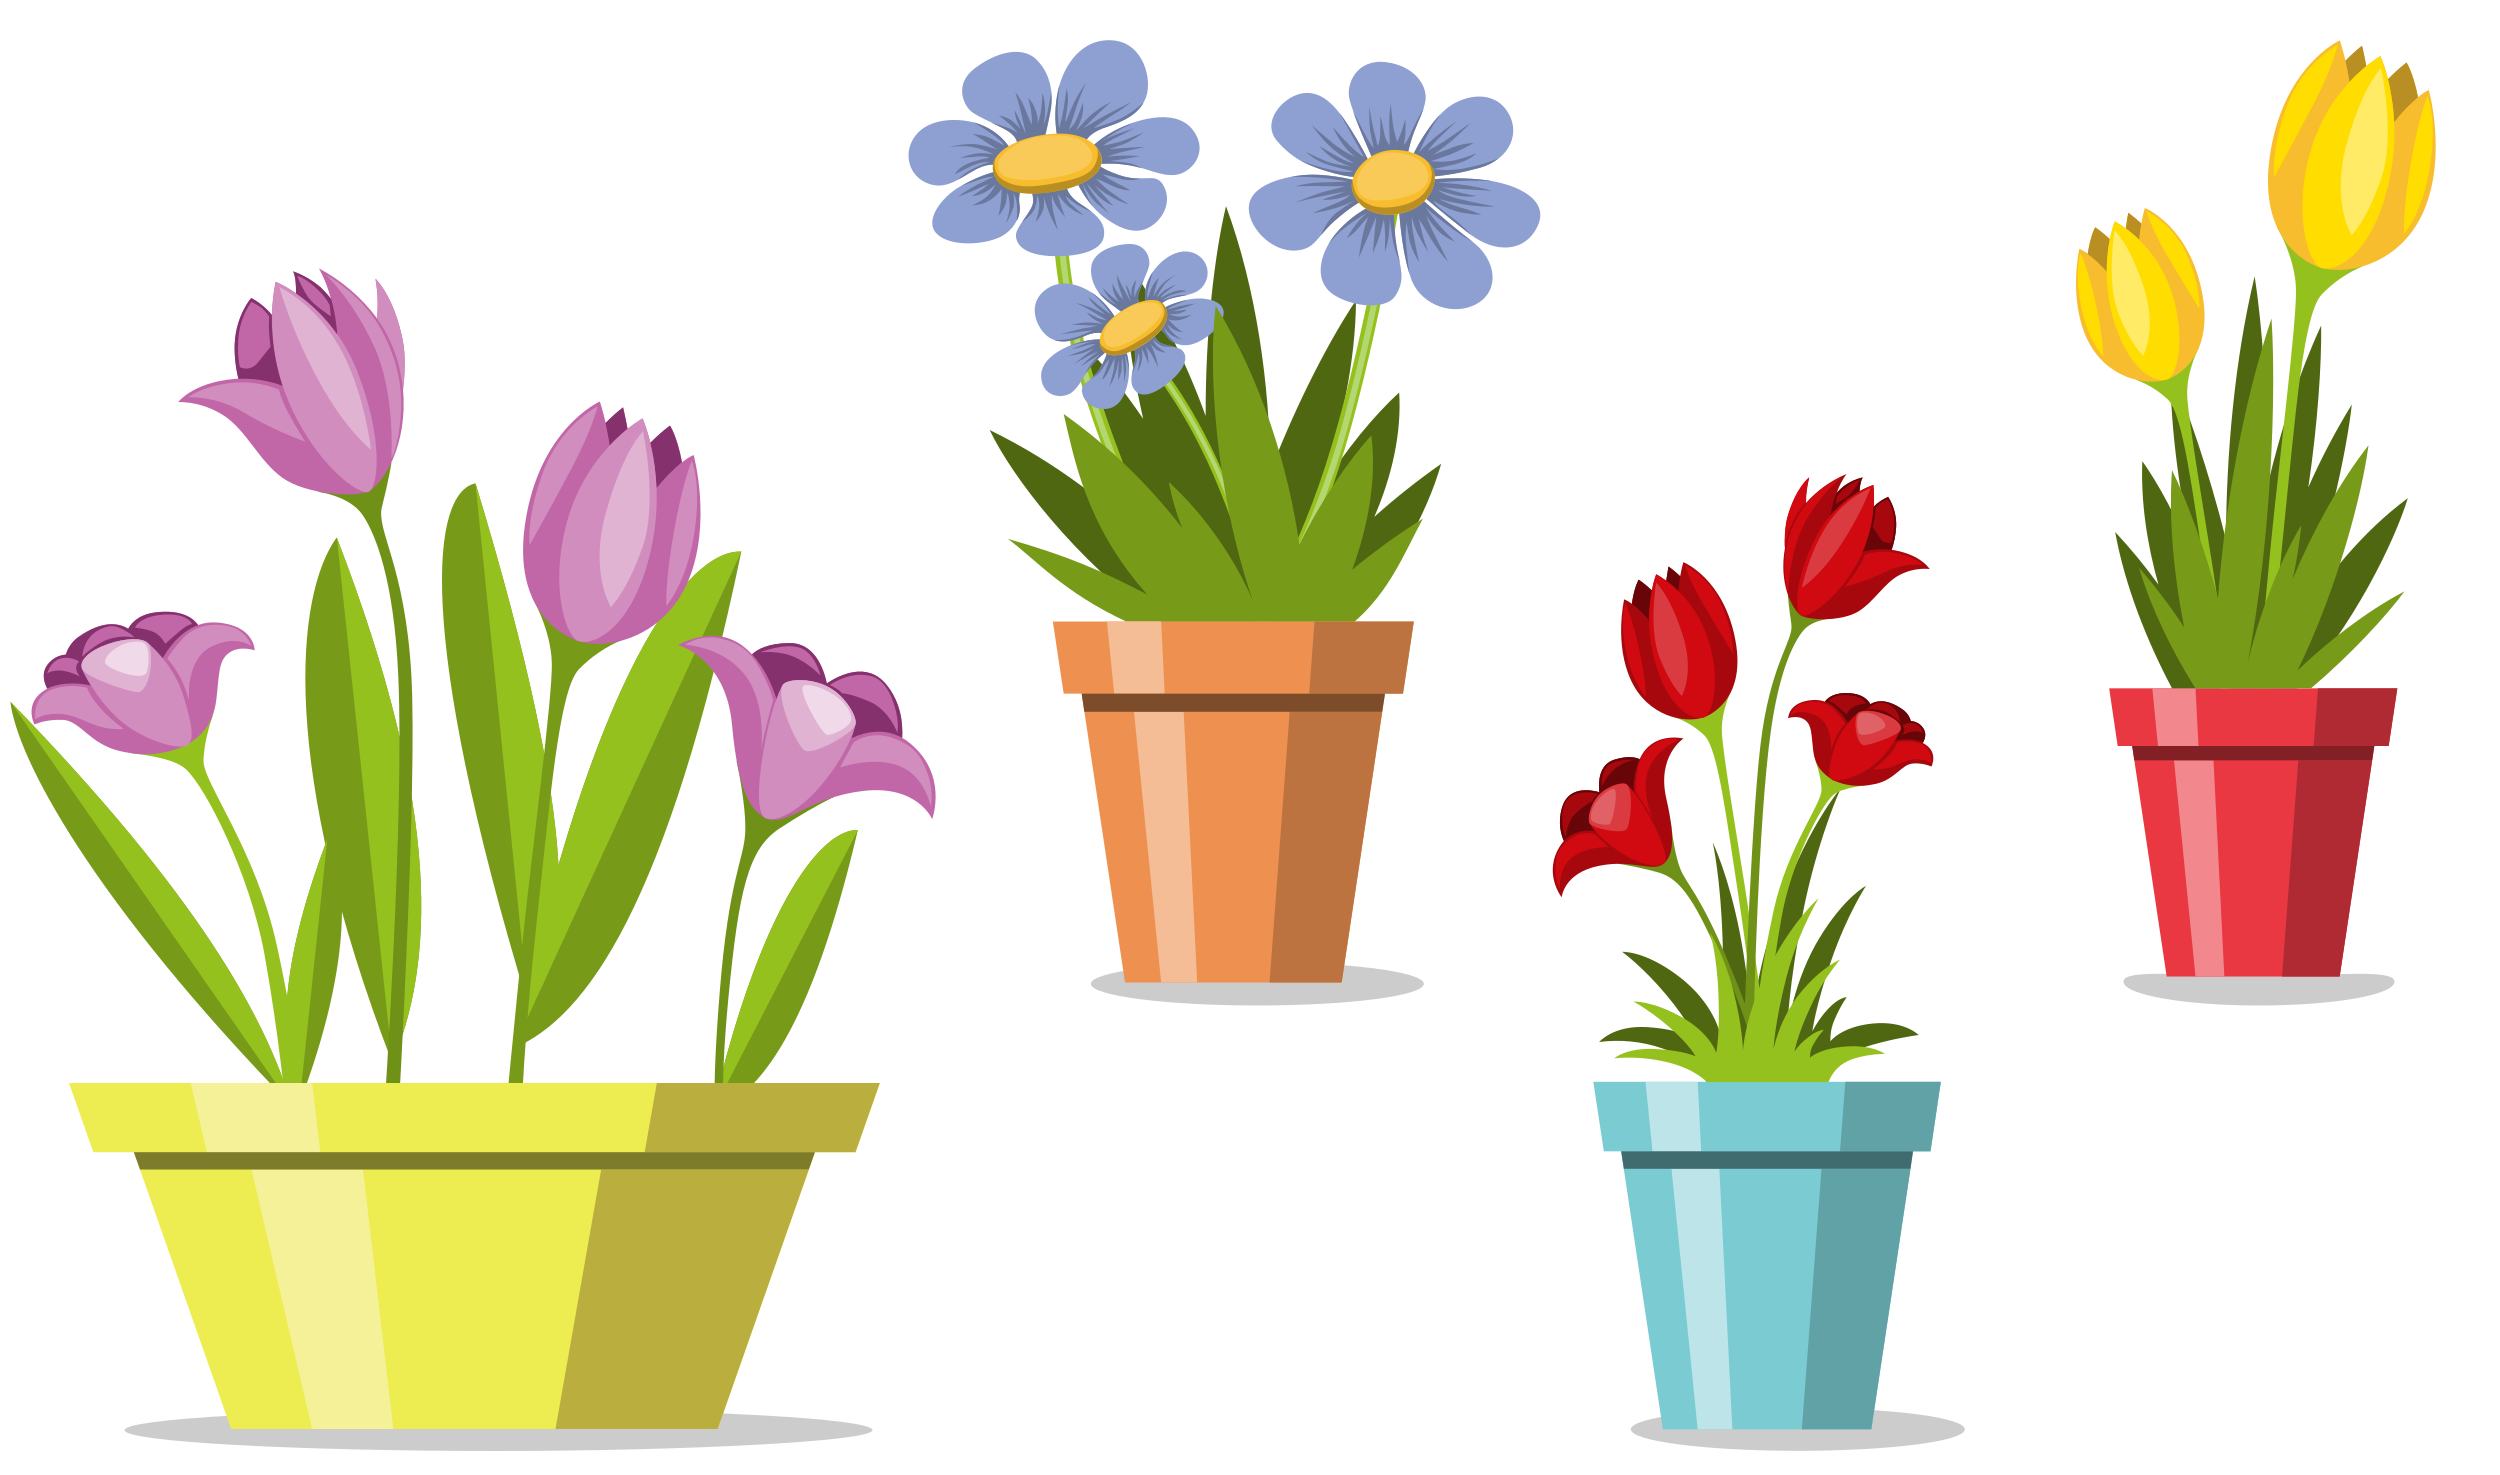 <?xml version="1.0" encoding="utf-8"?>
<!-- Generator: Adobe Illustrator 21.0.1, SVG Export Plug-In . SVG Version: 6.00 Build 0)  -->
<svg version="1.1" id="Шар_1" xmlns="http://www.w3.org/2000/svg" xmlns:xlink="http://www.w3.org/1999/xlink" x="0px" y="0px"
	 viewBox="0 0 1500 885" style="enable-background:new 0 0 1500 885;" xml:space="preserve">
<style type="text/css">
	.st0{opacity:0.2;enable-background:new    ;}
	.st1{fill:#E93842;}
	.st2{fill:#F2888E;}
	.st3{fill:#AF2A32;}
	.st4{fill:#832026;}
	.st5{fill:#4F6711;}
	.st6{fill:#95C11F;}
	.st7{fill:#F7BD2E;}
	.st8{fill:#B98E23;}
	.st9{fill:#FFDD00;}
	.st10{fill:#FFEB66;}
	.st11{fill:#779A19;}
	.st12{fill:#7ACCD2;}
	.st13{fill:#BDE5E9;}
	.st14{fill:#61A2A7;}
	.st15{fill:#416C6F;}
	.st16{fill:#A6080D;}
	.st17{fill:#680508;}
	.st18{fill:#D00A10;}
	.st19{fill:#D93B40;}
	.st20{fill:#709117;}
	.st21{fill:#E16266;}
	.st22{fill:#B4D771;}
	.st23{fill:#8EA0D2;}
	.st24{fill:#6B789E;}
	.st25{fill:#F9CA58;}
	.st26{fill:#EE9150;}
	.st27{fill:#F5BD96;}
	.st28{fill:#BC733F;}
	.st29{fill:#7D4C2A;}
	.st30{fill:#C167A7;}
	.st31{fill:#85316D;}
	.st32{fill:#D18DBD;}
	.st33{fill:#E0B3D3;}
	.st34{fill:#F0D9E9;}
	.st35{fill:#EDED51;}
	.st36{fill:#F4F198;}
	.st37{fill:#BAAE3F;}
	.st38{fill:#7C7C2A;}
</style>
<g id="Слой_2">
	<g id="picture">
		<g id="flower_pot">
			<path id="shadow" class="st0" d="M1436.7,589c0,7.9-36.4,14.3-81.3,14.3s-81.3-6.4-81.3-14.3s36.4-3.5,81.3-3.5
				S1436.7,581.1,1436.7,589z"/>
			<g id="pot">
				<polygon id="background" class="st1" points="1265.5,413 1270.6,447.6 1279.3,447.6 1300,585.9 1403.8,585.9 1424.6,447.6 
					1433.2,447.6 1438.4,413 				"/>
				<g id="light">
					<polygon class="st2" points="1328.1,456.2 1334.6,585.9 1317.3,585.9 1304.4,456.2 					"/>
					<polygon class="st2" points="1317.3,413 1319.1,447.6 1294.8,447.6 1291.4,413 					"/>
				</g>
				<g id="shadow-2">
					<g>
						<polygon class="st3" points="1423.3,456.2 1403.8,585.9 1369.2,585.9 1379,456.2 						"/>
						<polygon class="st3" points="1438.4,413 1433.2,447.6 1424.6,447.6 1388.2,447.6 1390.8,413 						"/>
					</g>
					<polygon class="st4" points="1424.6,447.6 1423.3,456.2 1280.6,456.2 1279.3,447.6 					"/>
				</g>
			</g>
			<path id="grass" class="st5" d="M1303.2,413h74.9c33.3-36.8,58.1-86.6,66.6-114.1c-26.6,19.6-50.2,48.3-66.6,75.6
				c18.3-50,29.7-102.3,33-131.8c-9.8,15.9-18.5,32.5-26.1,49.7c5.7-38.8,8-74.1,7.7-97.1c-13.4,29-24.2,62.4-32,95.4
				c0.1-50.4-3.5-96.5-7.9-124.9c-11.9,49-17.1,107.1-17.2,158c-10.5-41.8-23.5-79.5-33.4-101.9c0.1,36.3,5.9,76.9,14.1,113.8
				c-9.9-24.7-21.6-46-30.9-59c-1,24.3,2.9,50.3,9.7,74.1c-8-11.1-16.7-21.6-26-31.6C1274.8,350.8,1287.8,384,1303.2,413z"/>
			<g id="flower">
				<path id="background-2" class="st6" d="M1332,413h6.1c-2.2-15.9-5.7-40.3-8.7-60.8c-4.9-33.4-16.8-101-17.1-115.6
					c-0.3-14.6,7.4-28.8,7.4-28.8l-38.1,20.1c7.1,2.6,13.6,6.6,19.1,11.8c9.1,8.6,14.9,56.1,22.8,107.6
					C1327.9,376.1,1330.5,398.7,1332,413z"/>
				<path id="background-3" class="st7" d="M1321.5,176.9c-7.5-41.5-34.6-52.1-34.6-52.1s-1.1,3.6-2.1,9.4c-2.5-2.3-5.1-4.5-7.8-6.5
					c0,0-0.8,3.9-1.5,9.4c-2.1-1.6-4.3-3-6.6-4.3c-1.3,3.5-2.2,7-2.9,10.7c-2.8-2.6-5.7-5-8.8-7.2c0,0-2.8,4.6-4.5,16
					c-1.5-1.2-3.3-2.2-5.1-3c0,0-6.8,29.9,4.7,54.2c11.2,23.5,35,28.1,47.3,24.3c0.4-0.1,0.8-0.2,1.2-0.4
					C1300.7,227.5,1328.9,218.4,1321.5,176.9z"/>
				<g id="shadow-3">
					<path class="st8" d="M1284.8,134.1c-2.5-2.3-5.1-4.5-7.8-6.5c0,0-0.8,3.9-1.5,9.4c2.8,2.1,5.5,4.4,8,6.8
						C1283.8,140.2,1284.3,136.9,1284.8,134.1z"/>
					<path class="st8" d="M1264.1,163.1c0-6.6,0.6-13.2,1.8-19.6c-2.8-2.6-5.7-5-8.8-7.1c0,0-2.8,4.6-4.5,16
						C1256.8,155.5,1260.7,159.1,1264.1,163.1z"/>
				</g>
				<g id="light-2">
					<path class="st9" d="M1248.3,151.9c0,0-4,10.7,0.4,32c4.4,21.4,13.3,30.1,13.3,30.1s0.1-10.5-4.6-32S1248.3,151.9,1248.3,151.9
						z"/>
					<path class="st9" d="M1287.9,126.7c11.2,6,20,15.8,24.8,27.6c8.2,19.8,6.9,31,6.9,31s-11.5-18.6-20.4-33.9
						C1290.4,136.2,1287.9,126.7,1287.9,126.7z"/>
					<path class="st9" d="M1268.8,132.8c0,0-10.3,26-0.7,58.9s26.9,38.5,32.6,35.8c5.7-2.7,11.8-27,0.9-55.9
						C1291.2,144,1268.8,132.8,1268.8,132.8z"/>
				</g>
				<path id="light-3" class="st10" d="M1268.8,138.3c0,0-5.3,30.8,2.3,49.9s14.8,25.2,14.8,25.2s8.8-15.3,0.2-41.5
					C1277.5,145.8,1268.8,138.3,1268.8,138.3z"/>
			</g>
			<g id="flower-2">
				<path id="background-4" class="st6" d="M1366,135.8c0,0,11,18.3,11.6,37.5s-10.8,109.1-15.1,153.5c-2.9,29.7-6.2,65.6-8,86.1
					h8.2c0.9-18.3,2.9-50.5,7.3-92.9c7.1-68.4,11.7-131.5,23.1-143.4c6.9-7.2,15.2-12.9,24.4-16.8L1366,135.8z"/>
				<path id="background-5" class="st7" d="M1361.7,95.2c7.3-55.2,42.2-71,42.2-71s1.6,4.7,3.4,12.2c3.1-3.2,6.4-6.2,9.9-9
					c0,0,1.3,5.1,2.6,12.3c2.7-2.2,5.5-4.3,8.5-6.1c1.9,4.5,3.4,9.2,4.5,13.9c3.5-3.6,7.2-6.9,11.1-10c0,0,4,5.9,6.9,20.8
					c2-1.7,4.1-3.2,6.5-4.3c0,0,10.9,39-2.7,71.8c-13.2,31.7-44.4,39.3-60.8,35.2c-0.5-0.1-1-0.2-1.5-0.4
					C1392.3,160.7,1354.4,150.4,1361.7,95.2z"/>
				<g id="shadow-4">
					<path class="st8" d="M1407.3,36.4c3.1-3.2,6.4-6.2,9.9-9c0,0,1.3,5.1,2.6,12.3c-3.6,2.9-6.9,6.1-10.1,9.5
						C1409,44.4,1408.1,40,1407.3,36.4z"/>
					<path class="st8" d="M1436.5,73.3c-0.4-8.7-1.7-17.3-3.7-25.8c3.5-3.6,7.2-6.9,11.1-10c0,0,4,5.9,6.9,20.8
						C1445.5,62.8,1440.7,67.8,1436.5,73.3z"/>
				</g>
				<g id="light-4">
					<path class="st9" d="M1456.5,57.5c0,0,6,13.8,1.5,42.3c-4.5,28.5-15.6,40.5-15.6,40.5s-0.8-13.9,4.1-42.5
						S1456.5,57.5,1456.5,57.5z"/>
					<path class="st9" d="M1402.6,26.9c-14.4,8.7-25.3,22.1-30.9,38c-9.5,26.6-7.2,41.4-7.2,41.4s13.9-25.3,24.7-46
						C1399.9,39.5,1402.6,26.9,1402.6,26.9z"/>
					<path class="st9" d="M1428.2,33.6c0,0,15.3,33.6,4.7,77.6c-10.6,44-33,52.5-40.6,49.4c-7.6-3.1-17.4-34.9-4.8-73.6
						C1399.5,49.9,1428.2,33.6,1428.2,33.6z"/>
				</g>
				<path id="light-5" class="st10" d="M1428.6,40.9c0,0,9,40.2,0.2,66s-17.8,34.2-17.8,34.2s-12.6-19.7-3-54.7
					S1428.6,40.9,1428.6,40.9z"/>
			</g>
			<path id="grass-2" class="st11" d="M1378.5,402.3c23.8-48.8,38.6-104.7,42.6-135.1c-18.1,23.2-33.6,51.9-45.4,80
				c2.3-10.6,4-21.4,5.1-32.2c-14.6,24.6-26,56.3-32.1,82.6c14.4-77.1,17.1-162.5,14.2-206.5c-17.4,51.6-28.1,114.3-32.1,167.8
				c-8.5-31.6-19.1-59.5-27.6-76.8c-2.1,30.2,1.2,63.7,7.3,94.3c-8.2-12.5-17.3-24.5-27.1-35.8c7.2,24.5,20.3,51,33.8,72.3h69.5
				c24.2-20.5,45.5-43.8,56-58.1C1420.1,366.7,1396.7,384.8,1378.5,402.3z"/>
		</g>
	</g>
</g>
<g id="Слой_2_2_">
	<g id="picture_2_">
		<g id="flower_pot_2_">
			<ellipse id="shadow_2_" class="st0" cx="1078.7" cy="857.6" rx="100.2" ry="12.9"/>
			<g id="pot_2_">
				<polygon id="background_2_" class="st12" points="956,649.1 962.3,690.8 972.7,690.8 997.7,857.6 1122.8,857.6 1147.8,690.8 
					1158.3,690.8 1164.5,649.1 				"/>
				<g id="light_2_">
					<polygon class="st13" points="1031.6,701.3 1039.4,857.6 1018.6,857.6 1002.9,701.3 					"/>
					<polygon class="st13" points="1018.6,649.1 1020.7,690.8 991.5,690.8 987.3,649.1 					"/>
				</g>
				<g id="shadow-2_2_">
					<g>
						<polygon class="st14" points="1146.3,701.3 1122.8,857.6 1081.1,857.6 1092.9,701.3 						"/>
						<polygon class="st14" points="1164.5,649.1 1158.3,690.8 1147.8,690.8 1104,690.8 1107.2,649.1 						"/>
					</g>
					<polygon class="st15" points="1147.8,690.8 1146.3,701.3 974.3,701.3 972.7,690.8 					"/>
				</g>
			</g>
			<path id="grass_2_" class="st5" d="M1087.4,618.8c0,0,2-15.5,11.4-42.7c9.4-27.2,20.8-44.6,20.8-44.6s-13.1,6.8-28,31.4
				c-15,24.6-19.2,53.9-19.2,53.9s0.8-25.4,9.3-68.9s22.7-74.9,22.7-74.9s-18.8,21.5-35.8,67.6s-17.7,77.8-17.7,77.8
				s-0.3-23.7-7-58.6c-6.8-34.9-16.3-54.4-16.3-54.4s4.9,21.1,6,60c1.1,38.9-1.6,54.6-1.6,54.6s-3.8-18.2-24.5-34
				c-20.7-15.8-34.2-14.9-34.2-14.9s12.1,8.7,26.3,25.6c14.2,16.9,17.6,26.6,17.6,26.6s-8-5.6-28.6-7c-20.5-1.4-29.1,8.9-29.1,8.9
				c12.6-1.6,25.5-0.4,37.5,3.7c20.6,6.8,27,20.2,27,20.2h66.8c0,0,5.8-13.1,23.3-19.3c12-4.1,24.5-7,37.1-8.8c0,0-8.4-8.7-27.4-6.9
				c-19,1.8-25.6,10.7-25.6,10.7c-0.1-4.4,0.7-8.8,2.5-12.9c2-4.8,4.4-9.3,7.3-13.6c0,0-4.7,0.1-11,6.9
				C1093.1,609.3,1090,613.9,1087.4,618.8z"/>
			<g id="flower_2_">
				<path id="background-2_2_" class="st6" d="M1039.7,412.4c0,0-6.9,12.9-6.6,26c0.2,13.1,11,74.3,15.5,104.5
					c4.4,30.2,9.9,69.9,9.9,69.9l-6.1,0.8c0,0-2.1-28.5-9.2-75.1c-7.2-46.6-12.4-89.5-20.6-97.3c-5-4.7-10.8-8.3-17.3-10.7
					L1039.7,412.4z"/>
				<path id="background-3_2_" class="st16" d="M1041.3,384.5c-6.8-37.5-31.3-47.2-31.3-47.2s-1,3.3-1.9,8.5c-2.2-2.1-4.6-4.1-7-5.9
					c0,0-0.7,3.5-1.4,8.5c-1.9-1.4-3.9-2.7-6-3.9c-1.1,3.1-2,6.4-2.6,9.7c-2.5-2.3-5.1-4.5-7.9-6.4c0,0-2.6,4.2-4.1,14.5
					c-1.4-1.1-2.9-2-4.6-2.7c0,0-6.2,27.1,4.3,49c10.1,21.3,31.7,25.4,42.8,22c0.4-0.1,0.7-0.2,1-0.3
					C1022.6,430.2,1048.2,422,1041.3,384.5z"/>
				<g id="shadow-3_2_">
					<path class="st17" d="M1008.2,345.8c-2.2-2.1-4.6-4.1-7-5.9c0,0-0.7,3.5-1.4,8.5c2.5,1.9,4.9,4,7.2,6.2
						C1007.3,351.3,1007.7,348.3,1008.2,345.8z"/>
					<path class="st17" d="M989.4,372c0-6,0.6-11.9,1.7-17.8c-2.5-2.3-5.1-4.5-7.9-6.4c0,0-2.6,4.2-4.1,14.5
						C982.9,365.1,986.3,368.4,989.4,372z"/>
				</g>
				<g id="light-2_2_">
					<path class="st18" d="M975.2,361.9c0,0-3.6,9.6,0.4,29c4,19.3,12,27.2,12,27.2s0.1-9.5-4.2-28.9S975.2,361.9,975.2,361.9z"/>
					<path class="st18" d="M1011,339.1c10.1,5.5,18,14.3,22.4,24.9c7.4,17.9,6.3,28,6.3,28s-10.4-16.8-18.4-30.6
						S1011,339.1,1011,339.1z"/>
					<path class="st18" d="M993.8,344.6c0,0-9.3,23.4-0.6,53.3c8.7,29.8,24.3,34.8,29.5,32.4s10.7-24.4,0.8-50.5
						C1017.9,365,1007.4,352.5,993.8,344.6z"/>
				</g>
				<path id="light-3_2_" class="st19" d="M993.7,349.6c0,0-4.8,27.8,2.1,45.1s13.3,22.8,13.3,22.8s8-13.9,0.2-37.5
					C1001.6,356.4,993.7,349.6,993.7,349.6z"/>
			</g>
			<g id="flower-2_2_">
				<path id="background-4_2_" class="st20" d="M1002.5,493.2c0,0,1.7,17.9,5.6,27.9c4,10,11.7,14.9,28.8,55.9
					c17.2,41,17.1,48.1,17.1,48.1l-3.7,0.4c0,0,0.5-7.6-16.2-45.9s-25.3-52.4-39.3-56.2c-7.9-2.2-16-3.9-24.2-5.2L1002.5,493.2z"/>
				<path id="background-5_2_" class="st16" d="M1010.1,443.1c0,0-16.4-4-24.6,9.2c-0.6,1-1.2,2.1-1.7,3.2
					c-2.6-1.2-7.2-2.1-14.9,0.2c-9.5,2.8-10,13.2-9.3,19.6c-6.1-1.7-17.6-3.1-21.8,7.5c-2.6,7.1-2.5,14.9,0.5,21.8
					c-0.7,0.8-1.4,1.7-2,2.6c-10.9,16.5,0.7,31.2,0.7,31.2s1.2-14.7,22.4-18.9c20.4-4.1,31.8,3.9,38.5-1.1c0.3-0.2,0.5-0.4,0.8-0.6
					c4.5-4.4,7-12.9,1.1-38.6S1010.1,443.1,1010.1,443.1z"/>
				<path id="shadow-4_2_" class="st17" d="M953.8,493.8c-1.2-2.2,0.1-11,5.6-16.8c5.5-5.8,14.7-8.2,16.8-6.3c1.4,1.4,2.8,2.9,4,4.5
					c-0.3-6.8,0.9-13.5,3.6-19.7c-2.6-1.2-7.2-2.1-14.9,0.2c-9.5,2.8-10,13.2-9.3,19.6c-6.1-1.7-17.6-3.1-21.8,7.5
					c-2.6,7.1-2.5,14.9,0.5,21.8c5.3-5.8,12.5-6.7,18.8-6C955.9,497.1,954.8,495.5,953.8,493.8z"/>
				<g id="light-4_2_">
					<path class="st16" d="M942.3,478.1c-5.2,3.4-5.3,11.3-4.8,16.4c0.1,2.7,0.8,5.3,2.1,7.7c0,0,0.2-9.5,6.6-15s9.1-6.3,9.1-6.3
						c0.2-0.7,0.6-1.4,1.1-2c0.7-0.9,1.5-1.8,2.3-2.5C958.6,476.3,949.4,473.3,942.3,478.1z"/>
					<path class="st16" d="M961,471.8c0,0-0.8-9.4,4.5-13c5.4-3.6,14.9-2.9,14.9-2.9s-7.4,1.5-12.4,6.2
						C965.2,464.8,962.8,468.1,961,471.8z"/>
				</g>
				<g id="light-5_2_">
					<path class="st18" d="M956.8,500.4c-5.1-1.4-10.6-0.2-14.7,3c-7.9,5.9-8.7,11.1-8.8,18.1c-0.1,4.3,0.9,8.5,2.8,12.3
						c0,0-1.7-12.2,6.8-19.1s22.1-6.5,22.1-6.5L956.8,500.4z"/>
					<path class="st18" d="M1007.3,443.9c-4.9-1.4-10.1-0.5-14.4,2.2c-7.6,4.7-9.7,10.3-10.8,18.1c-1.1,7.7-0.6,11-0.6,11
						s1.9,2.6,5.5,8.4c3.6,5.7,5.2,9,5.2,9s-8.1-17-3.3-30.3S1007.3,443.9,1007.3,443.9z"/>
					<path class="st18" d="M989.2,489c-7.4-13.2-13.1-18.3-13.1-18.3c-2.1-1.9-11.3,0.6-16.8,6.3s-6.8,14.6-5.6,16.8
						c0,0,4.1,7.9,17.8,17.1c13.6,9.2,24.4,9.9,27.2,6.8C1001.5,514.5,995.7,500.5,989.2,489z"/>
				</g>
				<path id="light-6_2_" class="st19" d="M975.9,497.6c-2.3,2.9-20.2-0.2-22.2-3.7c-1.2-2.2,0.1-11,5.6-16.8
					c5.5-5.8,14.7-8.2,16.8-6.3C980.3,474.4,978.4,494.5,975.9,497.6z"/>
				<path id="light-7_2_" class="st21" d="M954.7,491.5c0.7,2.9,8.5,3.7,10.7,3.2c2.3-0.5,5.8-19.9,3.2-21.2
					S952.7,482.5,954.7,491.5z"/>
			</g>
			<g id="flower-3_2_">
				<path id="background-6_2_" class="st20" d="M1100.2,371c0,0-12.3,0.3-18.2,7.3c-5.9,7.1-14.5,24.4-19.5,60.4
					c-7.7,54.7-10.2,171.8-10.2,171.8h-5.6c0,0,4.3-129.4,10.7-172s18.9-54.6,17.4-64.2c-1.5-9.6-2.1-17.4-2.1-17.4L1100.2,371z"/>
				<path id="background-7_2_" class="st16" d="M1136.9,330.2c-0.6-0.1-1.3-0.2-1.9-0.3c1.5-4.4,2.4-9,2.7-13.7
					c0.3-6.4-1.4-12.7-4.8-18.1c-3.2,1.4-6.2,3.4-8.7,5.9c0.4-4.3,0.3-8.7-0.2-13c-2.9,1-5.7,2.2-8.3,3.8c0.5-6.8,2-8.4,2-8.4
					c-4,1-7.9,2.8-11.2,5.2c-1.6,1.3-3.1,2.7-4.5,4.2c1.4-4.1,3.4-7.9,5.9-11.4c-9.3,3.9-17.6,9.8-24.3,17.4l0,0
					c0-5.2,0.7-10.3,2-15.3c0,0-7.8,6-12.8,23.1c-1.7,5.9-2,13.3-1.8,19.1c-3.8,20.9,3.9,36.5,9.6,40.6c5.4,3.1,24.3,3.5,34-2.2
					c9.7-5.7,15.9-17.4,25.3-22.2c5.5-2.8,11.7-4.1,17.9-3.5C1157.6,341.3,1153,333.2,1136.9,330.2z"/>
				<g id="light-8_1_">
					<path class="st18" d="M1119,332.7c6.3-1.9,13.1-2.2,19.5-0.7c10.9,2.4,15.3,6.9,15.3,6.9c-7.7-0.7-15.5,0.7-22.4,4.2
						c-7.9,3.7-16.1,6.8-24.5,9c0,0,4.1-5.2,7.5-10.5C1116.3,338.8,1117.8,335.8,1119,332.7z"/>
					<path class="st18" d="M1124,291c0,0-22.1,6.5-34.9,32.1c-12.6,25.2-12.1,43.7-8.7,46.1c3.4,2.4,22.1-9,34.6-32.5
						C1122.4,322.6,1125.6,306.7,1124,291z"/>
					<path class="st18" d="M1104.9,286.3c0,0-13.7,5.9-22,17.2c-8.3,11.3-12.2,23.1-12.2,35.4s2.2,16.5,2.2,16.5s0.6-25.6,10.8-43.2
						C1093.9,294.8,1104.9,286.3,1104.9,286.3z"/>
					<path class="st18" d="M1073.1,319.5c2.2-6.5,5.7-12.6,10.3-17.8l0,0c0-5.2,0.7-10.3,2-15.3c0,0-7.8,6-12.8,23.1
						c-1.7,5.9-2,13.3-1.8,19.1C1071.3,325.5,1072.1,322.4,1073.1,319.5z"/>
				</g>
				<g id="shadow-5_2_">
					<path class="st17" d="M1117.6,331.1c5.7-1.6,11.6-2,17.4-1.2c1.5-4.4,2.4-9,2.7-13.7c0.3-6.4-1.4-12.7-4.8-18.1
						c-3.2,1.4-6.2,3.4-8.7,5.9C1123.6,313.3,1121.3,322.5,1117.6,331.1L1117.6,331.1z"/>
					<path class="st17" d="M1106.4,291.5c-1.6,1.3-3.1,2.7-4.5,4.2c-1.3,3.4-2.3,7-3.1,10.6c-0.2,1.1-0.4,2-0.6,3
						c4.9-5.8,10.8-10.8,17.5-14.5c0.5-6.8,2-8.4,2-8.4C1113.6,287.3,1109.8,289.1,1106.4,291.5z"/>
				</g>
				<g id="light-9_1_">
					<path class="st16" d="M1132.8,299.6c2.1,3.8,3.4,8.1,3.7,12.5c0.2,4.5-0.3,9-1.6,13.3c-2.6,1-5.6-0.1-6.9-2.6
						c-2.8-4.3-4.3-6.4-4.3-6.4s0.8-3.8,1.2-6.2c0.4-2.4,0.4-5.5,0.4-5.5c1-1.2,2.2-2.3,3.5-3.3
						C1130.1,300.7,1131.4,300.1,1132.8,299.6z"/>
					<path class="st16" d="M1115.9,288c0,0-2.3,0-7.2,3.5c-4.8,3.5-6.5,6.6-6.5,6.6l-0.9,4.3c0,0,6.8-3.5,9.3-6.3
						C1112.7,293.5,1114.4,290.8,1115.9,288z"/>
				</g>
				<path id="light-10_1_" class="st19" d="M1122.4,292.9c0,0-14.4,4.8-25.6,21.3c-11.3,16.5-15.7,38.5-15.7,38.5
					s10.6-6.6,22.7-24.8C1111.2,316.9,1117.4,305.2,1122.4,292.9z"/>
			</g>
			<g id="flower-4_1_">
				<path id="background-8_2_" class="st6" d="M1120.8,471.1c0,0-15.6,1.2-21,6c-7.8,7-25.1,41.2-30.7,72.4
					c-5.7,31.2-8.4,60.7-8.4,60.7l-6.9-1.2c0,0,2.1-25,10.4-62.8c8.3-37.8,28.8-63.8,28.7-72.3c-0.1-8.2-3.7-17.6-3.7-17.6
					L1120.8,471.1z"/>
				<path id="background-9_2_" class="st16" d="M1154.4,446.2l-0.7-0.4c1.3-2.2,2.6-6-0.2-9.5c-1.7-2.2-4.3-3.5-7-3.7
					c-0.8-2.8-2.5-5.2-4.9-6.9c-9.3-6.5-15.6-5.5-19.4-3.2c-1.7-3.1-5.2-6.1-12.4-6.6c-8.9-0.6-13,2.5-14.9,5.1
					c-2.3-0.8-4.8-1.2-7.2-1c-14.8,1-14.8,10.9-14.8,10.9s5.9-2.1,10.1,1.1s3.7,8.3,4.9,18.1c1.1,9.8,5.9,14.1,11.3,17.6l0,0
					c0.1,0.1,0.3,0.2,0.4,0.3c0.2,0.1,0.5,0.2,0.7,0.3c6.2,2.8,14.3,4.5,25.3,2c11.7-2.7,15.4-11.9,22.3-12.2
					c3.7-0.3,7.5,0.4,11,1.8C1158.8,459.9,1163.4,451.3,1154.4,446.2z"/>
				<path id="shadow-6" class="st17" d="M1153.5,436.3c-1.7-2.2-4.3-3.5-7-3.7c-0.8-2.8-2.5-5.2-4.9-6.9c-9.3-6.5-15.6-5.5-19.4-3.2
					c-1.7-3.1-5.2-6.1-12.4-6.6c-8.9-0.6-13,2.5-14.9,5.1c7.2,2.6,11.9,9.4,13.9,12.9c1.8-2.2,3.7-4.2,5.9-6c2.3-2.1,8.4-2,15.5,0.4
					c7.1,2.4,11.5,6.4,10.1,9.8c-1,2.2-2.2,4.3-3.5,6.4c3.3-0.8,6.8-1,10.2-0.7l0,0c1.2,0.1,2.3,0.3,3.4,0.6l0,0
					c0.4,0.1,0.7,0.2,1.1,0.3l0,0c0.8,0.3,1.5,0.6,2.2,0.9C1155,443.6,1156.3,439.8,1153.5,436.3z"/>
				<g id="light-11_1_">
					<path class="st18" d="M1130.1,428.4c-7-2.4-13.2-2.5-15.5-0.4c-6.3,5.4-11.1,12.5-13.8,20.4c-3.9,12.5-4.4,17.9-1.3,19.6
						s18.2-2.3,27.5-11.4c5.5-5.3,9.9-11.6,13.1-18.5C1141.6,434.8,1137.1,430.8,1130.1,428.4z"/>
					<path class="st18" d="M1138.3,445.4c4.4-1,9-0.8,13.3,0.5c8.5,2.8,7,11.9,7,11.9s-2.2-2.1-8.6-2.2s-11.1,3.4-16.2,4.9
						c-3.2,0.9-6.5,1.3-9.8,1c3.6-2.5,6.8-5.4,9.7-8.7C1137.7,448.1,1138.3,445.4,1138.3,445.4z"/>
					<path class="st18" d="M1074.2,429.2c1.3-3.9,4.6-6.7,8.6-7.6c6.8-1.6,13.7-0.4,18.5,5c4.8,5.4,5.7,7.6,5.7,7.6
						c-2.1,2.4-3.9,5.1-5.4,8c-1.2,2.7-2.3,5.5-3.1,8.3c0,0,1.6-15.5-8.3-20.8C1080.2,424.5,1074.2,429.2,1074.2,429.2z"/>
				</g>
				<path id="light-12_1_" class="st19" d="M1117.9,447.1c1.9,0.8,20.9-5.6,22.3-8.9c1.4-3.4-3-7.3-10.1-9.8s-13.2-2.5-15.5-0.4
					C1112.3,430.1,1112.8,444.9,1117.9,447.1z"/>
				<path id="light-13_1_" class="st21" d="M1116.9,427.7c-3.2,0.7-3,7.9-1.9,11.7c1,3.7,13.3-0.3,15.8-3
					C1133.4,433.8,1124.6,426.1,1116.9,427.7z"/>
				<g id="light-14">
					<path class="st16" d="M1129.9,421.6c-3.3-0.7-6.5,1.7-8,2.5c-0.8,0.5-1.6,1.1-2.2,1.8c3.3-0.6,6.8-0.4,10,0.6
						c5.3,1.7,10.2,6.8,10.2,6.8C1139.9,427.5,1135.6,422.6,1129.9,421.6z"/>
					<path class="st16" d="M1119.6,422.1c0,0-1.5-4.4-11.1-5c-9.6-0.6-11.1,3.7-11.1,3.7c1.7,0.4,3.2,1.3,4.4,2.5
						c2.7,2.3,6.1,5.3,6.1,5.3c0.9-1.9,2.4-3.5,4.2-4.5C1114.5,422.9,1117,422.3,1119.6,422.1z"/>
					<path class="st16" d="M1141.5,435.2c2.3-1.3,5-1.7,7.5-1c3.8,1.3,4.9,5.8,4.9,5.8s-1.1-1.2-4.7-1.2c-3.6,0-8.1,2.3-8.1,2.3
						c0.9-0.8,1.4-1.9,1.5-3C1142.6,437,1142.2,436,1141.5,435.2z"/>
				</g>
			</g>
			<path id="grass-2_2_" class="st6" d="M1076.7,630.8c0,0,1.7-9.8,9.7-26.9c4.6-10.1,10.5-19.6,17.6-28.1c0,0-11.1,4.3-23.7,19.8
				c-12.7,15.5-16.2,34-16.2,34s0.7-16,7.8-43.4c4.3-16.5,10.8-32.4,19.2-47.2c0,0-15.9,13.6-30.3,42.6s-15,49-15,49
				s-0.2-14.9-6-36.9s-13.8-34.2-13.8-34.2s4.2,13.3,5.1,37.8c0.9,24.5-1.4,34.4-1.4,34.4s-3.2-11.5-20.7-21.4
				c-17.5-9.9-28.9-9.4-28.9-9.4c8,4.6,15.4,10,22.3,16.1c12,10.6,14.9,16.8,14.9,16.8s-6.8-3.5-24.2-4.4
				c-17.4-0.9-24.6,5.6-24.6,5.6c10.7-1,21.4-0.2,31.8,2.3c17.4,4.3,23.8,12,23.8,12h73c2-5.5,6.1-10.1,11.4-12.6
				c9-4.3,22.4-4.4,22.4-4.4s-7.1-5.5-23.2-4.4c-16.1,1.1-21.7,6.7-21.7,6.7c-0.1-2.9,0.6-5.7,2.1-8.1c1.7-3.1,3.8-6,6.2-8.6
				c0,0-4,0.1-9.3,4.4C1081.7,624.7,1079,627.6,1076.7,630.8z"/>
		</g>
	</g>
</g>
<g>
	<ellipse id="shadow_1_" class="st0" cx="754.4" cy="590.3" rx="99.9" ry="13"/>
	<path id="grass_1_" class="st5" d="M811.9,372.9H696.4c-51.3-37.1-89.5-87.3-102.6-114.9c38.6,18.9,73.4,44.7,102.7,76.1
		c-28.1-50.3-45.7-103.1-50.8-132.8c14.7,15.5,28.2,32.3,40.2,50c-8.8-39.1-12.4-74.6-11.8-97.8c20.7,29.2,37.3,62.9,49.3,96.1
		c-0.2-50.7,5.4-97.3,12.2-125.9c18.3,49.4,26.3,107.9,26.6,159.2c16.2-42.1,36.2-80.1,51.4-102.7c-0.2,36.6-9,77.5-21.8,114.7
		c15.3-24.9,33.3-46.3,47.7-59.4c1.6,24.4-4.5,50.6-14.9,74.6c12.7-11.4,26.1-22,40.1-31.8C855.6,310.2,835.6,343.8,811.9,372.9z"/>
	<g id="flower_1_">
		<path id="background_1_" class="st6" d="M840.3,119.1c-0.2,0.9-15.7,95.8-37.2,162.4c-21.6,66.9-47.7,101.9-48.8,103.3l-6.5-4.9
			l3.3,2.5l-3.3-2.5c0.3-0.3,26.4-35.4,47.6-100.9c21.3-65.9,36.8-160.2,36.9-161.1L840.3,119.1z"/>
		<path id="light_1_" class="st22" d="M838.1,118.8c-0.1,0.7-10.9,70.8-30.1,140.1c-20.7,74.7-55.1,124-55.4,124.5l-3-2.1
			c0.3-0.5,34.4-49.3,54.9-123.4c19.2-69.1,29.9-139,30-139.7L838.1,118.8z"/>
		<g id="background-2_1_">
			<path class="st23" d="M844.9,91.3c0.8-4.1,2-8.2,3.5-12.1c2.2-5.9,6.1-13,6.9-19c1.2-8.8-6.5-20.7-23.7-22.9
				c-17.2-2.2-24,12.5-22,21.8c2,9.3,13.8,35.8,13.8,35.8L844.9,91.3z"/>
			<path class="st23" d="M847.6,93.8c0,0,7.4-16.7,19-27.5c9-8.4,27.4-13.3,36.8-0.8c10.1,13.3,2.6,30-15.1,35s-30.1,5.4-30.1,5.4
				L847.6,93.8z"/>
			<path class="st23" d="M821.3,96.6c-4.2-8.3-9-16.4-14.2-24.2c-7.9-11.4-16-18.5-26.7-16.2c-10.7,2.3-24.2,17-13.9,28.7
				c10.3,11.7,19.6,14.7,30,17.9c5.9,1.9,11.9,3.1,18.1,3.6L821.3,96.6z"/>
			<path class="st23" d="M813.6,108.3c0,0-13.3-3.4-25.2-3.5s-37.1,4-39,18.4c-1.6,12.2,13.2,28.3,28.3,27.1
				c11.4-0.8,12.2-8,22.5-17.3c10.2-9.3,17.3-12.7,17.3-12.7L813.6,108.3z"/>
			<path class="st23" d="M857.8,107.8c11.2-1.2,22.6-1.1,33.8,0.3c18.4,2.4,38.6,11.6,30.9,27.7c-7.7,16.1-25.8,16.1-40.6,4.6
				C867,129,854,117.8,854,117.8L857.8,107.8z"/>
			<path class="st23" d="M853.5,119.9c0,0,15.9,14.5,29.6,24.8c15,11.2,16.9,29.4,3.3,37.4s-33.1,1.4-39.2-13.5
				c-6.5-16.2-7.9-44.7-7.9-44.7L853.5,119.9z"/>
			<path class="st23" d="M821.8,124c-7.6,3.9-14.3,9.2-19.9,15.7c-9.3,10.8-14,26.9-3.6,35.7c9.3,7.8,32.4,11.9,38.9,2.1
				c6.5-9.8,2.9-17.4,0.8-28.8c-1.2-7.3-1.9-14.7-1.8-22.2L821.8,124z"/>
		</g>
		<g id="shadow-2_1_">
			<path class="st24" d="M824.4,89.1c-0.1-0.3-1.9-7.3-2.4-11.4c-0.5-4.1-0.5-13.8-0.5-13.8s1.8,10.7,3.1,15.8c1.4,5.1,2.1,8,2.1,8
				c1-2.5,1.5-5.3,1.4-8c0-4.7,0.2-9.9,0.2-10.3c0.1,0.3,1.8,7.8,2.4,11.4c0.5,2.4,1.6,4.6,3.2,6.5c0,0-0.1-6.1-0.3-9.4
				c-0.2-5.3,0.1-10.6,0.8-15.8c0,0,0.9,10.1,1.8,15.1c0.6,3,2.1,8,2.1,8s1.6-3.5,2.6-6.1c0.9-2.7,1.7-5.4,2.3-8.1
				c0.2,3.2,0.2,6.4,0,9.6c-0.2,2.1-0.5,4.2-1,6.2c0,0,1.7-0.7,4.2-6.7s7.9-15.4,7.9-15.4c-1.5,4.8-4.2,10-5.8,14.4
				c-1.5,3.9-2.7,8-3.6,12.2L823.4,95c0,0-7.4-16.5-11.5-28c0,0,5.1,9.6,7.3,14.1C820.7,83.9,822.4,86.6,824.4,89.1z"/>
			<path class="st24" d="M860.1,92.8c0.3-0.1,4.6-1.7,11.6-4.4c4-1.6,8.2-2.5,12.5-2.6c-4.7,2.7-9.5,5.1-14.6,7.1
				c-7.3,2.6-11.2,3.8-11.2,3.8s8.2,1,14.8-0.6c4.3-1.1,8.5-2.4,12.5-4.1c0,0-3.7,4.4-13.3,6.7c-9.5,2.3-12.6,2.7-12.6,2.7
				c5.9,0.9,11.8,0.8,17.7-0.2c7.4-1.3,14.6-3.3,21.5-6.1c-3.2,2.5-6.9,4.4-10.9,5.5c-17.7,5-30.1,5.4-30.1,5.4l-10.7-12.1
				c0,0,6.8-14.9,17.2-25.7c-3,4.2-5.7,8.5-8.1,13c-3.5,6.6-4.8,10-4.8,10c2.5-2.7,5.2-5.2,8-7.6c4.6-3.9,9.4-7.6,14.4-10.9
				c-0.2,0.2-4.9,4.6-9.7,9.3c-2.8,2.6-5.3,5.5-7.7,8.4c4.6-2.3,9.1-5,13.3-7.9c5.7-4.1,12.1-8.6,12.6-8.8
				c-0.4,0.4-6.9,6.9-11.5,10.8C866.2,88.4,860.5,92.5,860.1,92.8z"/>
			<path class="st24" d="M818.4,94.2c-0.1-0.2-1.8-3-5.4-9.7c-3.6-6.7-8.8-15.8-9.1-16.4c1.1,1.3,2.1,2.8,3.1,4.3
				c5.2,7.7,10,15.8,14.2,24.2l-6.8,9.8c-6.1-0.5-12.2-1.7-18-3.6c-5.7-1.6-11.2-3.8-16.4-6.6c6.1,2.4,12.3,4.3,18.7,5.7
				c9.9,2.2,13.2,0.9,13.2,0.9s-4.2-0.8-13.9-3.6c-5.5-1.5-10.5-4.3-14.6-8.3c0.3,0.2,10.2,5.5,15.4,6.9c4,1,8.1,1.7,12.2,2.2
				c0,0-3-0.5-8.8-3.5s-10.6-8.8-10.8-9c0.2,0.1,6.8,4.1,12.5,7.2c5.7,3.1,8.4,3.1,8.4,3.1c-4.5-2.4-8.7-5.2-12.6-8.4
				c-5.9-4.9-12.5-14-12.7-14.4c0.2,0.2,8.5,7.5,13.4,11.5c4,3,8.2,5.6,12.7,7.7c-2.4-1.9-4.5-4-6.4-6.3c-2.9-3.6-5.2-7.5-6.9-11.7
				c0.2,0.2,5.5,6.7,10.6,11.6S818.3,94.2,818.4,94.2z"/>
			<path class="st24" d="M807.2,111.7c-0.2,0-5.3,0.2-12.8,0s-16.8,0.1-17.4,0.1c4.8-1.3,9.8-2.1,14.8-2.3
				c6.8-0.2,17.1-0.6,17.1-0.6s-3.1-0.6-13.1-1.9c-7-0.7-14.1-1-21.2-0.9c4.5-0.9,9.1-1.3,13.7-1.3c11.9,0.1,25.2,3.5,25.2,3.5
				l3.9,12.1c0,0-6.9,3.4-17.3,12.7c-2.7,2.5-5.2,5.2-7.5,8c0,0,3.3-9.2,10-14c6.2-4.5,9.6-6.5,10.1-6.8c-3.4,1.7-6.8,3.1-10.4,4.3
				c-4.8,1.4-9.7,2.6-14.6,3.3c0.3-0.2,5.3-2.5,13.4-5.8c7.6-3.1,8.8-5,8.9-5.1c-2.7,0.9-5.4,1.7-8.1,2.3c-2.8,0.5-5.7,0.7-8.6,0.6
				c2-0.9,4-1.6,6.1-2.2c2.6-0.7,7.2-2.6,7.6-2.7c-0.4,0.1-6.8,1.2-14,2.7c-7.1,1.5-15.6,3.7-16.1,3.9c0.6-0.3,13.4-5.5,18-6.7
				L807.2,111.7z"/>
			<path class="st24" d="M857.8,107.8c11.2-1.2,22.6-1.1,33.8,0.3c1.3,0.2,2.6,0.4,3.9,0.6l0,0c0,0-10-0.6-20.2-0.1
				c-10.2,0.5-12.6,1.2-12.6,1.2c5.3,0,10.7,0.4,16,1.2c5.6,0.8,11.2,1.9,16.6,3.5c0,0-7.2-0.4-16.6-1c-9.4-0.6-13.5-1.2-13.5-1.2
				s6.4,2.2,11.8,3.5c3.1,0.8,6.3,1.4,9.5,1.8c0,0-7.2,1-12.8-0.4c-5.6-1.3-10.9-3.1-10.9-3.1s3.2,2.9,12.4,5.2
				c9.2,2.3,21.8,4.6,21.8,4.6s-7.4,0.7-19.4-1.4c-4.9-0.8-9.7-1.8-14.5-3.2c4.3,2.2,8.8,4,13.5,5.3c4.2,1.1,8.3,2.5,12.3,4.2
				c-5.1,0-10.2-0.7-15.1-2c-4.8-1.5-9.4-3.6-13.6-6.2c0,0-0.3,1.5,8.8,8.2c5,3.6,9.6,7.7,13.8,12.3l-0.9-0.6
				C867,129,854,117.8,854,117.8L857.8,107.8z"/>
			<path class="st24" d="M851.3,131.3c0,0.2,0.4,1.6,1.8,7.7c1,4.3,2.4,8.5,4,12.6c0,0-4-6.3-7-12.3c-1.3-3-2.3-6.1-3-9.3
				c-0.1,3.7,0.2,7.3,1,10.9c2,10.8,3.4,16.4,3.4,16.4c-2.2-3.3-3.9-6.9-5.2-10.7c-1.1-4.5-1.9-9-2.3-13.6
				c-0.7,4.7-0.8,9.4-0.3,14.2c0.8,7.9,1.8,16.2,1.8,16.6c-5.1-16.4-6.2-39.9-6.2-39.9l14.2-4c0,0,15.9,14.5,29.6,24.8l0.3,0.2
				c0,0-5-2.3-14.4-9.4c-9.4-7.1-13.5-10.9-13.5-10.9c2.4,3.8,5.2,7.4,8.2,10.7c4.4,4.6,9,9.5,9,9.5s-4-1.1-9.1-5.6
				c-3.1-3-5.8-6.4-8-10.1c1.7,4.5,3.6,8.9,5.8,13.2c3.4,6.7,7.4,14.6,7.5,14.9c-3.9-4.3-7.3-8.9-10.3-13.8
				C854.8,136.7,851.5,131.6,851.3,131.3z"/>
			<path class="st24" d="M834,131.3L834,131.3L834,131.3z M838.1,148.6c0.6,3.3,1.3,6.4,1.9,9.2c-0.2-0.5-3.5-8.5-4.3-13.5
				c-0.9-5.3-1.7-12.6-1.8-13c0,0.4-0.1,5.1-0.6,9.6c-0.4,3.5-1.2,7-2.4,10.3c0,0,0.1-6.7,0.2-9.8c-0.1-3.3-0.4-6.5-0.8-9.8
				c0,0-1.2,5-2.3,9.1c-0.9,3.3-4.3,11.1-4.3,11.1s0.6-7.6,1-11.7l1.1-10.1c0,0-3.3,7.6-4.9,11.7c-1.7,4.1-5.5,12.8-5.5,12.8
				s0.1-3.9,2.5-14.6c1.5-6.9,3.2-9.8,3.3-10c-0.2,0.2-2.9,3-6,6.8c-2.1,2.5-4.5,4.6-7.2,6.3c1.6-2.8,3.4-5.5,5.3-8.1
				c2-2.6,4.3-5,6.8-7.1c-4.5,2.6-8.9,5.5-13,8.7c-3.7,2.8-7,6.2-9.9,9.8c1.4-2.4,3-4.7,4.9-6.8c5.6-6.5,12.3-11.8,19.9-15.7
				l14.5,2.5C836.3,133.9,836.9,141.3,838.1,148.6L838.1,148.6z"/>
		</g>
		<path id="background-3_1_" class="st7" d="M831.8,90.4c-13.2,2.3-24.1,15.8-19.8,25.8c4.8,11.2,16.7,14.2,28.3,11.9
			c16.3-3.2,23-17.7,19.8-25.8C856,92,841.6,88.7,831.8,90.4z"/>
		<path id="shadow-3_1_" class="st8" d="M860.1,102.3c3.2,8-3.5,22.5-19.8,25.8c-11.6,2.3-23.5-0.7-28.3-11.9
			c-1.1-2.7-1.3-5.7-0.4-8.5c0,0.6,0,7.3,4.3,11.3c5.5,5.2,12.9,6.6,22.7,4.8c9.8-1.8,16.3-6.2,19.4-13.6c1.9-4.4,1.3-9.5-1.5-13.4
			C858.1,98.4,859.3,100.3,860.1,102.3z"/>
		<path id="light-2_1_" class="st25" d="M833.6,91.5c-8.3,0.2-14.6,6.5-17.7,11.6c-3.1,5.1-3.8,17.4,10.9,17.2
			c14.8-0.2,29.3-4.7,30.1-13.3S848.8,91.2,833.6,91.5z"/>
	</g>
	<g id="flower-2_1_">
		<path id="background-4_1_" class="st6" d="M716.4,394.6c-0.4-0.9-43-87-64.3-153.6c-21.4-67-20.5-110.6-20.5-112.4l8.2,0.2
			l-4.1-0.1l4.1,0.1c0,0.4-0.9,44.2,20.1,109.7c21.1,66,63.4,151.7,63.9,152.5L716.4,394.6z"/>
		<path id="light-3_1_" class="st22" d="M718.5,393.6c-0.3-0.6-32.4-63.9-57.1-131.4c-26.6-72.8-27.4-132.9-27.4-133.5h3.6
			c0,0.6,0.8,60.1,27.2,132.3c24.7,67.3,56.7,130.4,57,131L718.5,393.6z"/>
		<g id="background-5_1_">
			<path class="st23" d="M610.3,87.8c0,0,1.2-3.9-3.6-7.8s-20.2-9.6-24.4-13.5s-9.8-15.9,2.3-25.3s27.9-14.1,36.9-5.8
				c8.9,8.3,10.9,21.2,8.8,31.9s-3.6,16.2-3.6,16.2L610.3,87.8z"/>
			<path class="st23" d="M606.4,89.5c0,0-4.5-8.7-16-13.9c-11.5-5.2-30.4-5.6-39.6,4s-6.9,24.6,4.6,29.9c11.6,5.4,19.7-2.3,30.1-7.8
				c9.6-5.1,15.1-2.2,15.1-2.2L606.4,89.5z"/>
			<path class="st23" d="M598.4,102.8c0,0-9,1.4-22.4,9.1c-10.9,6.3-21.7,20.2-14.1,28.2c7.6,7.9,27.5,7.2,38.2,2.1
				c8.2-4,12.6-12.6,11.6-19c-0.7-3.7-0.3-7.6,1.2-11.1L598.4,102.8z"/>
			<path class="st23" d="M634.4,82.4c-1.7-9.2-1.6-18.6,0.4-27.8c3.4-15.9,14.7-32.4,33.8-30.3c17.7,2,23,23.9,18.9,34.3
				c-3.3,8.5-10.4,13.4-23.9,17.8c-12.3,4-12.9,10.4-12.9,10.4L634.4,82.4z"/>
			<path class="st23" d="M617.9,111.8c0,0,3,6.2,1.7,10.9s-9.7,13.5-10,17.9c-0.4,5.8,4.5,12,20,13c12.9,0.8,30.5-1.6,32.6-11.1
				s-6.2-15.1-14.8-20.7s-8.4-13.7-8.4-13.7L617.9,111.8z"/>
			<path class="st23" d="M653.3,90.3c0,0,3.5-5.4,14.8-11.6c11.3-6.2,36.9-15,47.7-0.6c10.3,13.7-1.7,26.3-11.1,26.9s-16-4.2-27.9-6
				c-6.8-1.1-13.8-1.2-20.7-0.4L653.3,90.3z"/>
			<path class="st23" d="M645.1,107.1c0,0,5.5,13.9,16.6,22.6c10.6,8.3,20.6,11.4,28.7,6.2c8.2-5.1,13.2-16.1,7.1-25.5
				c-4.8-7.2-11.7-0.3-26.4-5.5c-12.2-4.3-13.6-7.4-13.6-7.4L645.1,107.1z"/>
		</g>
		<g id="shadow-4_1_">
			<path class="st24" d="M622.7,74.1c1.1-3.3,1.8-6.6,2.2-10c0.3-2.7,0.5-5.4,0.5-8.2c0,0,1.2,1.7,1.7,9c0,3.4-0.3,6.7-0.9,10
				c1.1-2.6,1.9-5.4,2.4-8.2c1.2-5.6,1.9-10.1,2.1-11.2c0.4,3.9,0.2,7.9-0.6,11.7c-2.1,10.7-3.6,16.2-3.6,16.2l-16.3,4.4
				c0,0,1.2-3.9-3.6-7.8c-2.2-1.9-6.9-4.1-11.7-6.4c0,0,6.6,1.8,10.3,3.3c1.9,0.7,3.8,1.8,5.4,3c-1.5-2.1-3.3-4.1-5.3-5.8
				c-3-2.5-6-4.8-6-4.8s5.1,0.8,8.2,3.4c1.8,1.5,3.4,3.1,4.8,4.9c-0.1-0.2-1.9-4.2-2.6-6.2c-0.5-1.7-0.8-3.5-0.9-5.3
				c1.2,2.1,2.3,4.3,3.3,6.6c1,2.7,3.5,7.8,3.5,7.8s-1.9-8.5-3.1-13.4c-1.2-5-3-10.8-3.4-11.9c2.5,3,4.4,6.3,5.8,9.9
				c1.9,4.7,4.1,9.8,4.1,9.8c0.2-2.6,0.1-5.2-0.3-7.8c-0.3-2.8-1-5.6-1.9-8.3c0,0,2.8,1.8,4.9,8.2C622.4,69.3,622.8,71.7,622.7,74.1
				z"/>
			<path class="st24" d="M598.4,89.7c-0.3-0.2-4.7-2.9-8.1-5.3c-2.2-1.5-4.4-2.8-6.8-3.9c0.3,0,6.6,0.1,11.3,2.7s7.7,4,7.7,4
				s-1-2.3-6.5-6.2c-5.5-3.9-11.6-7.5-12-7.6c2.1,0.5,4.2,1.3,6.2,2.2c11.6,5.2,16,13.9,16,13.9l-5.9,10.1c0,0-5.5-2.9-15.1,2.2
				c-3.8,2-7.2,4.3-10.6,6.1c3.1-3.2,6.8-5.7,10.9-7.5c2.7-1.3,5.5-2.4,8.4-3.4c-4.1,0.1-8.2,1.1-11.9,3c-5.9,3.1-9.1,4.6-9.1,4.6
				s1.9-4.4,9-6.9c3.7-1.4,7.6-2.4,11.6-3c0,0-1.2-1.2-6.8-0.8c-5.7,0.4-10.8,0.9-10.8,0.9c3.6-1.4,7.4-2.4,11.3-2.9
				c3.1-0.1,6.1,0.1,9.1,0.7c-3.4-1.6-6.9-2.9-10.6-3.9c-6.9-2-16.5-0.4-16.5-0.4s11.2-3.1,18.8-1.4
				C591.7,87.6,595.1,88.6,598.4,89.7z"/>
			<path class="st24" d="M649.5,77.2c0.4-0.2,7.3-4.2,10.7-6.3c3.4-2.1,18.1-9.4,18.5-9.6c-3.2,2.6-6.6,5-10.1,7.1
				c-4.7,2.8-12.5,8.5-12.5,8.5c5.1-1.4,10.1-3.1,14.9-5.2c5.6-2.6,10.7-6.1,15.2-10.3c-3.8,6.8-10.6,11-22.6,14.9
				c-12.3,4-12.9,10.4-12.9,10.4l-16.3-4.4c-1.7-9.2-1.6-18.6,0.4-27.8c0.2-1.2,0.5-2.3,0.9-3.5c-0.7,5.5-1.1,11-1,16.6
				c0.3,6.4,0.8,9.3,0.8,9.3c1.1-3.8,2-7.7,2.7-11.7C639,59.9,640,53,640,53c0.9,3.7,1.1,7.5,0.4,11.2c-1,6.6-1.3,9.5-1.3,9.5
				s1.8-3.8,4.1-9.5c2.6-6.4,8.3-14.4,8.5-14.7c-2.1,4.5-4,9.2-5.6,13.9c-1.7,5.4-4.6,14.2-4.8,14.6c2-2,3.7-4.4,4.9-7
				c1.5-3.8,3.7-9.5,3.7-9.5s0.3,6.2-1.3,10.3s-2.9,6.6-3,6.7c0.2-0.2,5.4-6.2,8-8.6c3.9-3.5,8.3-6.5,13.1-8.8c0,0-6.5,5.6-10.7,10
				C653.9,73.4,651.8,75.4,649.5,77.2z"/>
			<path class="st24" d="M675.9,97.6c3.3,0.5,6.5,1.7,9.4,3.4l0,0c-2.8-0.8-5.6-1.5-8.5-1.9c-6.8-1.1-13.8-1.2-20.7-0.4l-2.8-8.3
				c0,0,3.5-5.4,14.8-11.6c4-2.1,8.2-3.9,12.5-5.3c-4.3,1.9-8.4,4.1-12.4,6.5c-5.5,3.5-8.1,5.5-8.6,5.8c3.2-2.2,6.7-3.9,10.3-5.2
				c6.5-2.3,10.7-3.8,10.8-3.8c-0.2,0.1-6.1,3.5-10.9,5.7c-2.9,1.3-5.6,3-8.1,5c0,0,5.9-1.3,9.8-2.3c3.8-1,14.7-5.8,15-5.9
				c-0.3,0.2-7.6,5.5-12.6,7.3s-8.5,2.8-8.5,2.8s6.9-0.4,12.1-0.8c5.1-0.4,9.5-0.5,9.5-0.5s-10.4,2.3-13.3,3
				c-2.8,0.6-9.5,2.9-9.5,2.9c3.6-0.5,7.2-0.7,10.8-0.7c5.8,0.1,9.2,0.3,9.2,0.3s-6.3,1.1-10.5,1.9c-3,0.5-5.9,0.9-8.9,1.2
				C664.8,96.4,670.6,96.8,675.9,97.6z"/>
			<path class="st24" d="M593.4,110.3c-0.2,0.1-4.3,1.7-8.4,3.7c-3.4,1.5-6.9,2.9-10.4,4c4-2.8,8.2-5.3,12.5-7.6l8.9-4.3
				c0,0-1.9-0.5-8.4,1.7c-6.3,2.1-10.3,3.6-10.6,3.6c12.9-7.3,21.5-8.6,21.5-8.6l14.5,9.3c-1.4,3.5-1.8,7.4-1.2,11.1
				c0.4,3.3-0.2,6.6-1.8,9.5c0.3-3.2,0.4-6.4,0.2-9.6c-0.3-2.6-1-5.1-2.2-7.5c0,0,1.1,5.6-0.1,9.3c-1.1,3.2-2.5,6.3-4.4,9.1
				c0,0,2.4-6.2,2.3-10.8c-0.1-2.7-0.5-5.4-1.4-7.9c-0.1,2.2-0.4,4.4-0.9,6.5c-0.9,2.9-2.4,5.6-4.5,7.8c1-3.8,1.6-7.7,1.8-11.6
				c0.4-6.6,0.3-5,0.3-5s-1.7,3.6-7.6,7.4c-4.3,2.7-10.3,2.9-10.3,2.9s5.7-2.5,8.6-5.1c2.4-2.1,4.2-4.7,5.5-7.6
				c-1.8,1.8-3.9,3.4-6.1,4.7c-2.5,1.3-5.3,2.2-8.1,2.4c0,0,4.1-2.7,6.2-4.1C590.7,112.4,592.1,111.4,593.4,110.3z"/>
			<path class="st24" d="M656.4,110.6c1.2,1.7,2.5,3.2,4,4.6c3,3.1,7.5,8.3,7.5,8.3c-2.9-1.2-5.5-2.9-7.9-4.9
				c-2.7-2.6-5.3-5.4-7.7-8.3c0,0,0.3,1.5,3.4,5.8c3.1,4.3,9.4,11.7,9.7,12c-0.2-0.2-3.6-2.8-7.6-6.3c-4.1-3.5-8.3-11.6-8.3-11.6
				c0.6,2.3,1.4,4.5,2.4,6.6c1.1,2.5,2.4,4.8,3.9,7.1c-4.4-5.1-8-10.8-10.7-16.9l12.5-9.5c0,0,1.3,3.2,13.6,7.5
				c4.3,1.5,8.9,2.3,13.5,2.1c-4.4,1.3-9.1,1.3-13.5-0.1c-7.5-2.2-9.7-2.3-9.7-2.3c2.3,1.6,4.6,3.1,7.1,4.4l9.6,5
				c0,0-4.2,0.6-11.3-2.8c-6.5-3.1-9.3-4.1-9.3-4.1c2.1,2.2,4.3,4.3,6.6,6.3c4,3.1,13.1,9.2,13.1,9.2c-4.2-1.3-8.3-3.1-12-5.5
				C658.9,113.5,656.5,110.8,656.4,110.6z"/>
			<path class="st24" d="M620.8,125.2c-1.6,4-7.5,8-7.5,8l0,0c2.6-3.8,5.6-7.8,6.3-10.5c1.2-4.7-1.7-10.9-1.7-10.9l21.1-3.7
				c0,0-0.3,8,8.4,13.7c2.7,1.7,5.4,3.6,7.9,5.6c-3.2-1.4-6.3-3-9.4-4.8c-2.3-1.5-4.5-3.2-6.5-5.1c0.6,1.8,1.6,3.4,2.9,4.8
				c2.8,2.7,7.7,6.7,8,6.9c-3.5-1.3-6.8-3.2-9.6-5.6c-2.3-2.1-4.4-4.6-6-7.3c0.4,2.1,0.9,4.2,1.6,6.2c1.2,3.8,2.8,7.9,2.8,7.9
				s-3.4-4.1-5.3-6.9c-1.3-2-2.2-4.3-2.7-6.6c-0.1,3.2,0.1,6.4,0.7,9.5c0.9,4.1,2.9,11.8,2.9,11.8c-1.6-2.8-3.1-5.6-4.4-8.6
				c-1.6-3.7-2.9-7.5-4-11.4c0,0,0.4,5-0.3,7.5c-1,2.8-2.6,5.3-4.6,7.5c0.9-2.7,1.6-5.5,2.1-8.4c0.3-2.6-0.1-5.2-1.2-7.6
				C622.3,119.9,621.8,122.6,620.8,125.2z"/>
		</g>
		<path id="background-6_1_" class="st7" d="M628.3,80.6c-19.3,2.3-33,10.9-32.5,20c0.5,9.3,8.9,17.9,33,14.8
			c25.1-3.2,32.8-13.1,32.3-19.9C660.5,88.3,651.7,77.8,628.3,80.6z"/>
		<path id="shadow-5_1_" class="st8" d="M597.1,95.3c-0.4,1.4-1.8,8.6,4.8,12.7c7.4,4.5,15.5,4.6,27.8,2.5
			c12.3-2.2,23.2-4.2,26.9-10.9c3.1-5.6,2-9.5,1.5-10.8c1.6,2,2.6,4.4,2.8,6.9c0.5,6.7-7.2,16.6-32.3,19.9
			c-24.1,3.1-32.5-5.5-33-14.8C595.7,98.7,596.2,96.9,597.1,95.3z"/>
		<path id="light-4_1_" class="st25" d="M625.6,81.8C616,83,612,85.1,605,90.1s-7.1,9-5,13.1s14.7,6.2,30.1,3.8
			c15.4-2.4,26.8-7.2,25.1-14.3C653.4,85.5,646.1,79.2,625.6,81.8z"/>
	</g>
	<g id="flower-3_1_">
		<path id="background-7_1_" class="st6" d="M770.5,393.1c-0.2-0.6-17.6-65.6-37.2-110.5c-19.7-45.2-40.3-67.7-41.2-68.6l-4.2,3.9
			l2.1-1.9l-2.1,1.9c0.2,0.2,20.8,22.8,40.1,67c19.4,44.5,36.7,109.1,36.9,109.7L770.5,393.1z"/>
		<path id="light-5_1_" class="st22" d="M769,393.5c-8.5-32.3-18.8-64.2-30.6-95.5c-19.6-50.6-47-82.6-47.3-82.9l-1.9,1.7
			c0.3,0.3,27.4,32,46.8,82.2c11.8,31.2,22,63,30.6,95.2L769,393.5z"/>
		<g id="background-8_1_">
			<path class="st23" d="M684.7,182.8c0,0-2.4-1.5-1.7-5.8c0.7-4.3,6.2-14.4,6.6-18.4c0.4-4.1-2.1-12.8-12.9-12.2
				c-10.8,0.6-21.2,5.5-22,14c-0.8,8.5,4,16.2,10.1,20.8c6.1,4.6,9.4,6.9,9.4,6.9L684.7,182.8z"/>
			<path class="st23" d="M687.4,181.8c-0.9-5-0.2-10.1,2-14.7c3.7-8,13.4-16.9,22.7-16.2c9.3,0.7,15,9.7,11.4,17.9
				c-3.6,8.2-11.4,7.9-19.4,9.8c-7.4,1.8-8.9,5.8-8.9,5.8L687.4,181.8z"/>
			<path class="st23" d="M697.8,185.1c0,0,5.4-3.4,16-5.5c8.6-1.7,20.7,0.6,20.4,8.3s-11.1,16.5-19.1,18.7
				c-6.2,1.7-12.5-0.8-14.9-4.6c-1.4-2.3-3.4-4.1-5.7-5.3L697.8,185.1z"/>
			<path class="st23" d="M669.4,191.1c-3.3-5.6-7.8-10.5-13-14.5c-9.1-6.8-22.7-10.2-31.8-0.3c-8.4,9.3-1.1,23.2,5.9,26.8
				c5.7,2.9,11.7,2.3,20.8-1.7c8.3-3.6,11.6-0.5,11.6-0.5L669.4,191.1z"/>
			<path class="st23" d="M691.7,198.9c0,0,1.3,4.6,4.1,6.5c2.8,1.9,11.3,2.6,13.5,4.8c2.9,2.8,3.2,8.4-4.5,16.1
				c-6.4,6.4-16.8,13.2-22.3,9.3c-5.5-4-3.7-10.8-1.8-17.8c1.9-7-1.9-11.1-1.9-11.1L691.7,198.9z"/>
			<path class="st23" d="M663.1,204c0,0-4.4-1.2-13.1,0.8c-8.8,2-26.2,9.1-25.3,21.7c0.9,12,13,13,18.3,9c5.2-4,6.5-9.6,11.9-16
				c3.1-3.7,6.7-7,10.7-9.8L663.1,204z"/>
			<path class="st23" d="M675.2,209c0,0,3.5,9.8,1.7,19.6c-1.7,9.3-5.6,15.5-12.2,16.6c-6.7,1.1-14.4-2.4-15.5-10.2
				c-0.8-6,6-5.5,11.4-15.1c4.4-7.9,3.7-10.2,3.7-10.2L675.2,209z"/>
		</g>
		<g id="shadow-6_1_">
			<path class="st24" d="M671.8,181.3c-2.1-1.2-4-2.7-5.8-4.3c-1.4-1.3-2.8-2.6-4.1-4.1c0,0,0.2,1.5,3.3,5.5
				c1.5,1.8,3.3,3.4,5.1,4.8c-1.8-0.9-3.5-1.9-5.1-3.2c-3.2-2.4-5.7-4.4-6.3-4.9c1.6,2.2,3.5,4.2,5.7,5.9c6.1,4.6,9.4,6.9,9.4,6.9
				l10.6-5.3c0,0-2.4-1.5-1.7-5.8c0.8-3,1.9-6,3.2-8.8c0,0-2.6,4-3.9,6.5c-0.7,1.3-1.2,2.7-1.5,4.1c-0.2-1.8-0.2-3.7,0.1-5.5
				c0.4-2.7,1-5.3,1-5.3c-1.3,1.6-2.3,3.6-2.8,5.6c-0.2,1.6-0.3,3.2-0.2,4.8c0-0.2-0.9-3.1-1.5-4.5c-0.5-1.1-1.2-2.2-2-3.2
				c0.3,1.7,0.8,3.3,1.3,4.9c0.7,1.9,1.8,5.7,1.8,5.7s-2.9-5.3-4.6-8.5s-3.5-7.1-3.7-7.8c0.1,2.7,0.6,5.4,1.5,7.9
				c1.2,3.4,2.3,7.1,2.3,7.1c-1.3-1.3-2.5-2.7-3.5-4.3c-1.1-1.6-2-3.4-2.8-5.3c0,0-0.6,2.2,1.2,6.6
				C669.7,178.6,670.6,180.1,671.8,181.3z"/>
			<path class="st24" d="M691.8,178.3c0.1-0.2,1.2-3.7,1.8-6.5c0.5-1.8,1.1-3.5,1.8-5.2c-2,1.9-3.6,4.1-4.7,6.7
				c-1.2,3.5-2.2,5.7-2.2,5.7s-0.6-1.7,0.5-6.3s2.7-9.3,2.7-9.5c-0.9,1.3-1.7,2.6-2.3,4c-2.2,4.6-2.9,9.7-2,14.7l7.8,2.6
				c0,0,1.5-4.1,8.9-5.8c2.9-0.7,5.8-1.1,8.4-1.7c-3.1-0.2-6.2,0.1-9.2,1.1c-2,0.6-4,1.3-6,2.1c2.2-1.9,4.8-3.2,7.6-3.9
				c4.5-1.1,6.9-1.7,6.9-1.7s-3-1.4-8,0.5c-2.6,1-5.1,2.2-7.5,3.8c0,0,0-1.2,3.2-3.6c3.2-2.4,6.1-4.5,6.1-4.5
				c-2.6,0.9-5,2.2-7.3,3.7c-1.7,1.4-3.2,2.9-4.5,4.6c1-2.4,2.3-4.8,3.8-6.9c2.7-4.2,8.5-7.8,8.5-7.8s-7.3,3.6-10.5,7.9
				C694.4,174.1,693,176.1,691.8,178.3z"/>
			<path class="st24" d="M659.2,195.3c-0.3,0.1-5.8,1.2-8.5,1.6c-2.7,0.5-13.9,3.5-14.2,3.5c2.9-0.1,5.7-0.4,8.6-0.9
				c3.8-0.7,10.5-1.3,10.5-1.3c-3.3,1.6-6.7,3-10.3,4.2c-4.1,1.2-8.4,1.8-12.7,1.6c5.1,1.8,10.7,0.9,18.8-2.6
				c8.3-3.6,11.6-0.5,11.6-0.5l6.5-9.9c-3.3-5.6-7.8-10.5-13-14.5c-0.7-0.5-1.4-1-2.1-1.4c2.9,2.5,5.7,5.3,8.2,8.2
				c2.8,3.5,3.9,5.3,3.9,5.3c-2.3-1.5-4.6-3.2-6.8-4.9c-2.9-2.4-6.7-5.6-6.7-5.6c1.2,2.4,2.9,4.4,4.9,6.1c3.6,3,5.1,4.4,5.1,4.4
				s-2.7-1.2-6.5-3.1c-3.6-1.6-7.4-2.9-11.2-3.8c3.2,1.4,6.4,3,9.4,4.8c3.4,2.1,9,5.3,9.3,5.5c-2-0.1-4-0.6-5.8-1.4
				c-2.6-1.3-6.3-3.3-6.3-3.3c1.5,1.9,3.4,3.6,5.5,4.9c2.7,1.4,4.6,2.1,4.6,2.1c-0.2,0-5.7-0.7-8.1-0.8c-3.7-0.1-7.4,0.4-10.9,1.4
				c0,0,6,0,10.3,0.3C655,195.3,657.1,195.4,659.2,195.3z"/>
			<path class="st24" d="M654.7,218.2c-1.5,1.8-2.6,3.9-3.4,6.2l0,0c1.1-1.7,2.3-3.4,3.6-4.9c3.1-3.7,6.7-7,10.7-9.8l-2.3-5.7
				c0,0-4.4-1.2-13.1,0.8c-3.1,0.7-6.1,1.7-9,3c3.1-1,6.3-1.8,9.5-2.3c4.5-0.7,6.8-0.9,7.2-0.9c-2.7,0.3-5.3,1-7.9,2
				c-4.5,1.8-7.4,3-7.5,3c0.1,0,4.8-0.9,8.3-2c2.1-0.7,4.3-1.1,6.6-1.2c0,0-3.7,2.1-6.2,3.3c-2.5,1.2-10.4,3.7-10.6,3.8
				c0.2,0,6.5-0.6,10-2c3.5-1.4,5.8-2.5,5.8-2.5s-3.8,3-6.7,5.2s-5.2,4.1-5.2,4.1s6.5-3.6,8.3-4.6c1.8-1,6.3-2.9,6.3-2.9
				c-2.1,1.4-4.1,2.9-6,4.6c-3,2.7-4.7,4.4-4.7,4.4s3.8-2.3,6.4-3.9c1.8-1.1,3.5-2.2,5.2-3.5C660,212.4,657.1,215.3,654.7,218.2z"/>
			<path class="st24" d="M703.9,186.7c0.1,0,3-1.1,6.1-1.9c2.5-0.8,4.9-1.7,7.3-2.7c-3.4,0.4-6.8,1-10.1,1.7l-6.6,1.9
				c0,0,0.7-1.2,5.2-3c4.5-1.9,7.1-2.9,7.2-3c-10.1,2.1-15.3,5.4-15.3,5.4l-3.3,11.6c2.4,1.2,4.4,3,5.7,5.3c1.3,1.9,3.2,3.3,5.3,4.1
				c-1.6-1.5-3.2-3.2-4.6-4.9c-1.1-1.5-1.9-3.2-2.3-4.9c1.1,1.9,2.6,3.5,4.4,4.8c2,1.2,4.2,2.1,6.5,2.7c-2.3-1.2-4.4-2.8-6.2-4.6
				c-1.2-1.5-2.2-3.1-3-4.8c1.1,1.1,2.2,2.1,3.5,3c1.8,1.1,3.8,1.8,6,2c-2.3-1.5-4.4-3.3-6.3-5.3c-3.3-3.3-2.5-2.5-2.5-2.5
				s2.6,1.2,7.4,0.3c2.5-0.5,4.8-1.7,6.7-3.2c-2.2,0.7-4.5,1.2-6.9,1.3c-2.2,0-4.4-0.5-6.4-1.5c1.8,0.1,3.6,0,5.4-0.3
				c1.9-0.5,3.8-1.3,5.4-2.5c0,0-3.4,0.4-5.1,0.7C706.3,186.6,705.1,186.7,703.9,186.7z"/>
			<path class="st24" d="M671,216.1c0.2,1.4,0.2,2.9,0.1,4.3c-0.2,3-0.1,7.8-0.1,7.8c0.9-2,1.6-4.1,1.9-6.2c0.2-2.6,0.3-5.3,0.2-7.9
				c0.5,1.5,0.9,3.1,0.9,4.6c0.4,3.6,0.5,10.5,0.5,10.8c0-0.2,0.6-3.1,1.1-6.9s-1-9.9-1-9.9c0.7,1.5,1.3,3,1.7,4.6
				c0.5,1.8,0.9,3.7,1.2,5.5c0-4.7-0.8-9.4-2.2-13.8l-10.9,0.8c0,0,0.7,2.2-3.7,10.2c-1.6,2.8-3.6,5.3-6.1,7.3
				c2.9-1.4,5.3-3.5,7-6.3c1.2-2,2.5-3.9,4-5.7c-0.4,1.9-1,3.8-1.7,5.6c-1,2.6-2.7,7.1-2.7,7.1s2.5-1.6,4.6-6.7c2-4.6,3-6.4,3-6.4
				c-0.1,2.1-0.3,4.3-0.5,6.4c-0.7,3.5-2.7,10.9-2.7,10.9c1.6-2.6,2.9-5.5,3.8-8.4C670.2,221.3,670.8,218.7,671,216.1z"/>
			<path class="st24" d="M696.4,207.2c2.7,1.4,7.6,0.8,7.6,0.8l0,0c-3.1-0.8-6.6-1.5-8.2-2.6c-2.8-1.9-4.1-6.5-4.1-6.5l-12.8,7.8
				c0,0,3.8,4.1,1.9,11.1c-0.6,2.2-1.2,4.4-1.6,6.6c1.1-2.2,2-4.5,2.7-6.9c0.5-1.9,0.9-3.8,1.1-5.7c0.5,1.2,0.7,2.6,0.7,3.9
				c-0.3,2.7-0.9,7.1-1,7.3c1.3-2.3,2.1-4.8,2.5-7.4c0.3-2.2,0.2-4.4-0.3-6.6c0.8,1.3,1.5,2.6,2,4c1.1,2.5,2.2,5.5,2.2,5.5
				s-0.1-3.7-0.4-6.1c-0.3-1.6-0.8-3.2-1.6-4.7c1.5,1.6,2.9,3.4,4,5.3c1.4,2.6,3.9,7.5,3.9,7.5c-0.4-2.2-1-4.4-1.6-6.6
				c-0.9-2.7-1.9-5.3-3.2-7.9c1,1.4,2.3,2.7,3.6,3.8c1.8,1,3.8,1.6,5.9,1.8c-1.7-1-3.4-2.2-5-3.5c-1.3-1.2-2.3-2.8-2.9-4.6
				C693.2,205.1,694.7,206.4,696.4,207.2z"/>
		</g>
		<path id="background-9_1_" class="st7" d="M671.9,187.3c11.2-7.7,22.4-9.5,26.3-4.5c3.9,5,3.6,13.5-10.5,23
			c-14.7,9.9-23.3,8.2-26.1,4.5C658.5,206.2,658.2,196.6,671.9,187.3z"/>
		<path id="shadow-7" class="st8" d="M695,180.6c0.9,0.6,4.9,3.7,3.3,8.9c-1.8,5.8-6,9.6-13.5,14.1c-7.4,4.5-14.1,8.5-19.2,6.7
			c-4.2-1.5-5.5-4.1-5.8-5c0.1,1.8,0.7,3.5,1.7,4.9c2.9,3.8,11.5,5.4,26.1-4.5c14.1-9.5,14.6-17.9,10.5-23
			C697.4,181.8,696.3,181,695,180.6z"/>
		<path id="light-6_1_" class="st25" d="M673.8,186.7c5.6-3.8,8.7-4.6,14.7-5.2c6-0.6,7.9,1.5,8.7,4.5c0.8,3.1-4.9,10-14.1,15.9
			c-9.2,5.8-17.4,8.6-19.8,4.1C660.9,201.4,661.8,194.8,673.8,186.7z"/>
	</g>
	<path id="grass-2_1_" class="st11" d="M688.3,356.7c-37.2-41.7-43.8-82.2-50.1-108.3c26.9,19.1,50.9,42.2,71,68.3
		c-3.5-8.9-6.2-18.1-7.9-27.5c22.9,21,40.5,48.1,50.2,70.7C729,294,724.8,221,729.4,183.5c27.3,44,43.9,97.7,50.2,143.3
		c13.3-27,29.8-50.8,43.2-65.6c3.3,25.8-1.8,54.4-11.5,80.6c13.5-11.1,27.6-21.4,42.4-30.6c-11.2,20.9-19.9,43.5-41,61.8H675.9
		c-37.9-17.6-54.7-37.5-71.2-49.7C639.9,333.4,659.8,341.8,688.3,356.7z"/>
	<g id="pot_1_">
		<polygon id="background-10" class="st26" points="631.7,372.9 638.2,416.2 649,416.2 675,589.5 805,589.5 831,416.2 841.8,416.2 
			848.3,372.9 		"/>
		<g id="light-7_1_">
			<polygon class="st27" points="710.2,427.1 718.3,589.5 696.7,589.5 680.4,427.1 			"/>
			<polygon class="st27" points="696.7,372.9 698.8,416.2 668.5,416.2 664.2,372.9 			"/>
		</g>
		<g id="shadow-8">
			<g>
				<polygon class="st28" points="829.3,427.1 805,589.5 761.7,589.5 773.8,427.1 				"/>
				<polygon class="st28" points="848.3,372.9 841.8,416.2 831,416.2 785.5,416.2 788.7,372.9 				"/>
			</g>
			<polygon class="st29" points="831,416.2 829.3,427.1 650.6,427.1 649,416.2 			"/>
		</g>
	</g>
</g>
<g>
	<g id="flower_3_">
		<g id="leaves">
			<g>
				<path class="st11" d="M308.1,629C355.5,402.6,412.9,329.4,444.8,331C400.3,544,351.6,610.6,308.1,629z"/>
				<path class="st11" d="M316.9,603.2c-68.6-225.9-57.6-307.9-31.6-313.2C349.8,502.5,342.6,576.4,316.9,603.2z"/>
			</g>
			<g>
				<path class="st6" d="M285.3,290.1c64.5,212.4,57.3,286.3,31.6,313.2L285.3,290.1z"/>
				<path class="st6" d="M444.8,330.9L308.1,629.1C355.6,402.6,412.9,329.4,444.8,330.9z"/>
			</g>
		</g>
		<path id="background_3_" class="st11" d="M319.2,358.3c0,0,11.4,19.3,11.9,39.6c0.5,20.3-12.1,114.9-17,161.6
			c-4.8,46.8-10.7,108.2-10.7,108.2l9.5,0.8c0,0,1.3-44,9.2-116.1c8-72.1,13.2-138.5,25.3-150.9c7.3-7.5,16.1-13.5,25.8-17.5
			L319.2,358.3z"/>
		<path id="background-2_3_" class="st30" d="M314.9,315.4c8-58.1,45-74.5,45-74.5s1.7,5,3.5,12.9c3.3-3.3,6.8-6.5,10.5-9.4
			c0,0,1.3,5.4,2.7,13c2.8-2.3,5.8-4.4,9-6.3c1.9,4.8,3.5,9.7,4.7,14.7c3.7-3.7,7.6-7.2,11.8-10.4c0,0,4.2,6.2,7.2,22
			c2.1-1.8,4.4-3.3,6.9-4.4c0,0,11.2,41.2-3.3,75.6c-14.2,33.4-47,41.1-64.3,36.6c-0.5-0.1-1.1-0.2-1.6-0.5
			C346.8,384.6,306.9,373.6,314.9,315.4z"/>
		<g id="shadow_3_">
			<path class="st31" d="M363.3,253.8c3.3-3.4,6.8-6.5,10.5-9.4c0,0,1.3,5.4,2.7,13c-3.8,3.1-7.3,6.4-10.7,10
				C365.1,262.3,364.2,257.7,363.3,253.8z"/>
			<path class="st31" d="M393.9,292.9c-0.4-9.2-1.6-18.3-3.8-27.2c3.7-3.7,7.6-7.2,11.8-10.4c0,0,4.2,6.2,7.2,22
				C403.5,282,398.4,287.2,393.9,292.9z"/>
		</g>
		<g id="light_3_">
			<path class="st32" d="M415.1,276.4c0,0,6.2,14.6,1.3,44.5c-4.9,30-16.6,42.6-16.6,42.6s-0.8-14.6,4.6-44.8
				C409.7,288.7,415.1,276.4,415.1,276.4z"/>
			<path class="st32" d="M358.5,243.8c0,0-22.6,11.7-32.8,39.8c-10.2,28.1-7.9,43.5-7.9,43.5s14.9-26.6,26.3-48.3
				C355.5,257.1,358.5,243.8,358.5,243.8z"/>
			<path class="st32" d="M385.5,251c0,0,15.8,35.5,4.4,81.8c-11.4,46.3-35.2,55.1-43.2,51.7c-8-3.3-18-36.9-4.6-77.6
				C355.1,268,385.5,251,385.5,251z"/>
		</g>
		<path id="light-2_3_" class="st33" d="M385.8,258.8c0,0,9.2,42.5-0.3,69.5c-9.5,27.1-19,35.9-19,35.9s-13.2-20.8-2.7-57.6
			C374.2,269.7,385.8,258.8,385.8,258.8z"/>
	</g>
	<g id="flower-2_3_">
		<g id="leaves-2">
			<path class="st11" d="M427.2,667.5c30.3-128.7,67.1-170.4,87.5-169.4C486.3,619.1,455.1,657,427.2,667.5z"/>
			<path class="st6" d="M514.8,498l-87.5,169.4C457.6,538.7,494.3,497.1,514.8,498z"/>
		</g>
		<path id="background-3_3_" class="st20" d="M441.9,456.6c0,0,6.1,26.9,5.2,43.5c-1,16.3-9.9,27.4-15.3,95.6
			c-5.5,68.1-1.9,78.5-1.9,78.5l5.5-1.2c0,0-4.4-10.8,1.7-74.9c6.2-64.1,11.9-88.8,30.6-101c10.6-7,21.5-13.4,32.8-19.1L441.9,456.6
			z"/>
		<path id="background-4_3_" class="st30" d="M406.8,387.1c0,0,22-13.7,40.3,1.6c1.4,1.2,2.8,2.5,4.1,3.9c3.2-3,9.5-6.5,21.9-6.8
			c15.2-0.4,20.9,14.5,23,24.2c8.1-5.3,24.2-13,35.5,0.5c9,10.9,10.2,23.5,9.7,32.2c1.4,0.8,2.8,1.7,4.1,2.8
			c23.9,18.9,13.9,46,13.9,46s-8.8-20.9-41.8-16.9c-31.7,3.8-44.6,20.9-56.8,16.8c-0.5-0.1-1-0.3-1.4-0.6
			c-8.7-4.2-16.4-15.5-20.1-56S406.8,387.1,406.8,387.1z"/>
		<path id="shadow-2_3_" class="st31" d="M513.4,434.2c0.7-3.8-5.4-16-16.2-21.9c-10.8-5.8-25.4-5-27.6-1.2
			c-1.4,2.7-2.7,5.6-3.7,8.5c-2.4-7.9-6.8-18.5-14.7-27c3.2-3,9.5-6.5,21.9-6.8c15.2-0.4,20.9,14.5,23,24.2
			c8.1-5.3,24.2-13,35.5,0.5c9,10.9,10.2,23.5,9.7,32.2c-10.5-5.9-21.5-3.9-30.4,0.2C511.9,440,512.8,437.2,513.4,434.2z"/>
		<g id="light-3_3_">
			<path class="st30" d="M522.7,405.7c9.2,2.5,13.2,13.9,15,21.7c1.8,7.8,0.7,12.3,0.7,12.3s-4.8-13.7-16.8-18.8
				c-11.9-5.1-16.4-4.9-16.4-4.9c-0.7-1-1.6-1.8-2.6-2.4c-1.5-1-3.1-1.8-4.7-2.6C498,411,509.9,402.2,522.7,405.7z"/>
			<path class="st30" d="M492.3,405.4c0,0-3.3-14.2-12.9-16.9c-9.6-2.7-23.2,2.9-23.2,2.9s11.6-1.4,21.1,3.1
				C482.9,397.2,488,400.9,492.3,405.4z"/>
		</g>
		<g id="light-4_3_">
			<path class="st32" d="M512.2,445.3c6.8-4.4,15.4-5.4,23-2.6c14.4,4.9,18,12.1,21.6,22.2c2.1,6.2,2.7,12.8,1.7,19.3
				c0,0-3.3-18.7-19.1-24.7c-15.7-6-35.4,1-35.4,1L512.2,445.3z"/>
			<path class="st32" d="M411.2,386.9c0,0,8.7-6.8,22-3.6c13.3,3.2,19.1,10.5,24.5,21.2c5.4,10.8,6.2,15.8,6.2,15.8s-1.6,4.8-4,14.9
				c-2.5,10.1-3.3,15.6-3.3,15.6s3.8-28.7-9.7-45.9C433.4,387.7,411.2,386.9,411.2,386.9z"/>
			<path class="st32" d="M459.2,444.2c4.4-22.8,10.3-33.1,10.3-33.1c2.2-3.8,16.8-4.6,27.6,1.2s17,18,16.2,21.9
				c0,0-2.2,13.5-17.8,33.5s-30.9,26.3-36.6,23S455.3,464.1,459.2,444.2z"/>
		</g>
		<path id="light-5_3_" class="st33" d="M482.8,450.3c4.8,3.1,29.4-10,30.6-16.1c0.7-3.8-5.4-16-16.2-21.9s-25.4-5-27.6-1.2
			C465.3,418.5,477.7,447.1,482.8,450.3z"/>
		<path id="light-6" class="st34" d="M510.8,431.2c0.4,4.6-10.6,9.5-14.1,9.8c-3.6,0.3-18-26.3-14.8-29.4
			C485,408.5,509.5,417.2,510.8,431.2z"/>
	</g>
	<g id="flower-3">
		<g id="leaves-3">
			<path class="st11" d="M235.3,637.5c-68.1-176.9-58.2-280.6-33.3-315C266.2,488.8,259.9,579.3,235.3,637.5z"/>
			<path class="st6" d="M202.1,322.5c64.1,166.3,57.8,256.8,33.3,315L202.1,322.5z"/>
		</g>
		<path id="background-5_3_" class="st20" d="M190.7,295.1c0,0,18.8,2.2,26.8,13.8c8,11.7,18.8,39.4,21.4,95.3
			c4,84.8-8.5,264.7-8.5,264.7l8.6,0.8c0,0,11.6-198.9,7.8-265s-21.3-86.3-17.6-100.7s5.7-26.4,5.7-26.4L190.7,295.1z"/>
		<path id="background-6" class="st30" d="M140.2,227.4c1-0.1,1.9-0.1,2.9-0.2c-1.7-7-2.5-14.2-2.2-21.3c0.9-16.9,9.9-27.1,9.9-27.1
			c4.8,2.6,9,6,12.4,10.2c0.1-6.7,0.8-13.4,2.2-19.9c4.3,1.9,8.4,4.2,12.2,6.9c0.2-10.5-1.8-13.2-1.8-13.2
			c6.1,2.1,11.7,5.4,16.5,9.6c2.3,2.2,4.4,4.5,6.3,7c-3.3-12.1-7.3-18.4-7.3-18.4c13.7,7.3,25.6,17.5,34.9,30l0,0
			c0.8-7.9,0.4-15.9-0.9-23.8c0,0,11.1,10.3,16.4,37.2c1.8,9.3,1.2,20.6,0.1,29.5c2.9,32.5-11.1,55.3-20.5,60.9
			c-8.7,3.9-37.7,1.9-51.8-8.1c-14.1-10-21.9-29-35.6-37.6c-8.1-5.1-17.4-7.9-27-7.9C106.9,241.5,115.1,229.7,140.2,227.4z"/>
		<g id="light-7">
			<path class="st32" d="M167.3,233.7c-9.4-3.8-19.7-5.1-29.8-3.8c-17.1,2.2-24.4,8.4-24.4,8.4c11.9,0,23.6,3.3,33.7,9.5
				c11.5,6.8,23.7,12.6,36.3,17.2c0,0-5.5-8.5-10-17.1C170.6,243.5,168.6,238.7,167.3,233.7z"/>
			<path class="st32" d="M165.5,169.1c0,0,33,13.1,49,54.1c15.8,40.5,12.4,68.7,6.9,71.8c-5.5,3.2-32.6-16.8-48.5-54.7
				S165.5,169.1,165.5,169.1z"/>
			<path class="st32" d="M195.3,164.7c0,0,20.1,11,31.3,29.5s15.4,37.2,13.8,56s-5.6,25-5.6,25s2.7-39.3-10.5-67.7
				S195.3,164.7,195.3,164.7z"/>
			<path class="st32" d="M239.4,219.8c-2.5-10.3-7-20.1-13.2-28.7l0,0c0.8-7.9,0.4-15.9-0.9-23.8c0,0,11.1,10.3,16.4,37.2
				c1.8,9.3,1.2,20.6,0.1,29.5C241.3,229.3,240.5,224.6,239.4,219.8z"/>
		</g>
		<g id="shadow-3_3_">
			<path class="st31" d="M169.5,231.5c-8.5-3.2-17.5-4.6-26.5-4.2c-1.7-7-2.5-14.2-2.2-21.4c0.9-16.9,9.9-27.1,9.9-27.1
				c4.8,2.6,9,6,12.4,10.2C162.9,203.4,165,217.8,169.5,231.5L169.5,231.5z"/>
			<path class="st31" d="M192.4,172.4c2.3,2.2,4.4,4.5,6.3,7c1.5,5.5,2.6,11,3.2,16.6c0.2,1.6,0.4,3.2,0.5,4.7
				c-6.7-9.6-15.1-18-24.8-24.7c0.2-10.5-1.8-13.2-1.8-13.2C181.9,165,187.5,168.3,192.4,172.4z"/>
		</g>
		<g id="light-8">
			<path class="st30" d="M150.8,181.1c-3.8,5.6-6.4,11.9-7.4,18.6c-0.9,6.9-0.8,13.8,0.5,20.6c0,0,6,3.3,11-3
				c4.9-6.3,7.4-9.2,7.4-9.2s-0.7-6-0.9-9.7s0.1-8.5,0.1-8.5c-1.4-2-3.1-3.9-5-5.5C154.8,183.2,152.8,182.1,150.8,181.1z"/>
			<path class="st30" d="M178.3,165.6c0,0,3.5,0.3,10.5,6.5s9,11,9,11l0.7,6.7c0,0-9.9-6.4-13.3-11S178.3,165.6,178.3,165.6z"/>
		</g>
		<path id="light-9" class="st33" d="M167.6,172.3c0,0,21.3,9.4,36.3,36.3s18.7,61.2,18.7,61.2s-15.2-11.6-31.3-41.2
			C181.5,210.7,173.5,191.8,167.6,172.3z"/>
	</g>
	<g id="flower-4">
		<g id="leaves-4">
			<g>
				<path class="st11" d="M179.7,662c33-86.8,28.5-139.9,16.7-158.5C165.3,585.1,168.1,631.4,179.7,662z"/>
				<path class="st11" d="M175.1,663.6C55.2,540.1,10.2,454.9,6.2,421C119,537.1,159.5,610.9,175.1,663.6z"/>
			</g>
			<g>
				<path class="st6" d="M196.4,503.5c-31.1,81.6-28.3,127.9-16.7,158.5L196.4,503.5z"/>
				<path class="st6" d="M6.2,421C119,537.1,159.5,610.9,175.1,663.6L6.2,421z"/>
			</g>
		</g>
		<path id="background-7" class="st6" d="M79.1,452.1c0,0,24.1,1.8,32.3,9.3c12,10.8,38.6,63.3,47.3,111.3s12.9,93.4,12.9,93.4
			l10.6-1.8c0,0-3.3-38.4-16-96.6c-12.7-58.2-44.3-98-44.1-111.2c0.2-12.6,5.6-27.1,5.6-27.1L79.1,452.1z"/>
		<path id="background-8" class="st30" d="M27.5,413.7c0.3-0.2,0.7-0.4,1-0.6c-2-3.4-4-9.2,0.3-14.7c2.6-3.3,6.5-5.4,10.7-5.7
			c1.3-4.3,4-8.1,7.6-10.6c14.3-10,24-8.5,29.8-4.9c2.6-4.7,8-9.4,19.1-10.1c13.7-0.9,20,3.8,22.9,7.9c3.6-1.3,7.3-1.8,11.1-1.5
			c22.8,1.6,22.8,16.7,22.8,16.7s-9.1-3.2-15.5,1.6c-6.4,4.8-5.7,12.9-7.5,27.9c-1.8,15-9,21.7-17.4,27.1l0,0l0,0
			c-0.2,0.2-0.4,0.3-0.7,0.4c-0.4,0.2-0.7,0.3-1.1,0.4c-9.5,4.2-22,7-38.8,3c-18.1-4.2-23.7-18.3-34.2-18.7
			c-10.5-0.4-16.9,2.8-16.9,2.8S13.7,421.6,27.5,413.7z"/>
		<path id="shadow-4_3_" class="st31" d="M28.8,398.5c2.6-3.3,6.5-5.4,10.7-5.7c1.3-4.3,4-8.1,7.6-10.6c14.3-10,24-8.5,29.8-4.9
			c2.6-4.7,8-9.4,19.1-10.1c13.7-0.9,20,3.8,22.9,7.9c-11.1,4-18.2,14.3-21.4,20c-2.7-3.4-5.7-6.4-9-9.2c-3.5-3.2-12.9-3.1-23.8,0.6
			c-10.9,3.7-17.8,9.8-15.5,15c1.5,3.4,3.3,6.7,5.3,9.8c-5.1-1.2-10.4-1.5-15.7-1l0,0c-1.8,0.2-3.5,0.5-5.3,1h-0.1
			c-0.6,0.2-1.1,0.3-1.7,0.5h-0.1c-1.1,0.4-2.3,0.9-3.3,1.4C26.6,409.7,24.5,403.9,28.8,398.5z"/>
		<g id="light-10">
			<path class="st32" d="M64.9,386.4c10.9-3.7,20.3-3.8,23.8-0.6c0,0,15.2,12.1,21.2,31.4c6,19.3,6.8,27.6,1.9,30.2
				c-4.9,2.6-28.1-3.5-42.3-17.5c-8.4-8.2-15.2-17.8-20.2-28.5C47.1,396.2,54,390.1,64.9,386.4z"/>
			<path class="st32" d="M52.3,412.6c-6.8-1.5-13.8-1.3-20.4,0.8c-13,4.3-10.7,18.2-10.7,18.2s3.3-3.3,13.2-3.3s17.1,5.2,24.9,7.5
				c4.9,1.4,10,2,15.1,1.6c-5.5-3.8-10.5-8.3-14.9-13.3C53.2,416.7,52.3,412.6,52.3,412.6z"/>
			<path class="st32" d="M150.9,387.7c-2.1-5.9-7-10.4-13.2-11.8c-10.5-2.5-21.1-0.6-28.5,7.7c-7.4,8.3-8.8,11.6-8.8,11.6
				c3.3,3.7,6.1,7.9,8.3,12.3c1.9,4.2,3.5,8.4,4.8,12.8c0,0-2.5-23.8,12.7-32C141.6,380.3,150.9,387.7,150.9,387.7z"/>
		</g>
		<path id="light-11" class="st33" d="M83.7,415.2c-2.9,1.3-32.2-8.5-34.3-13.8s4.7-11.3,15.5-15s20.3-3.8,23.8-0.6
			C92.1,388.9,91.5,411.7,83.7,415.2z"/>
		<path id="light-12" class="st34" d="M85.1,385.3c5,1.1,4.6,12.2,3,17.9c-1.6,5.7-20.5-0.5-24.4-4.5
			C59.8,394.7,73.4,382.8,85.1,385.3z"/>
		<g id="light-13">
			<path class="st30" d="M65.1,375.9c5.1-1.1,10,2.6,12.2,3.8c1.3,0.7,2.4,1.7,3.4,2.8c-5.2-1-10.5-0.6-15.5,1
				c-8.1,2.7-15.8,10.5-15.8,10.5S49.5,379.2,65.1,375.9z"/>
			<path class="st30" d="M81,376.6c0,0,2.3-6.8,17.1-7.8s17.1,5.6,17.1,5.6s-2.6,0.3-6.8,3.8c-4.2,3.5-9.3,8.1-9.3,8.1
				c-1.4-2.9-3.7-5.4-6.5-6.9C88,377.2,81,376.6,81,376.6z"/>
			<path class="st30" d="M47.4,396.8c0,0-5.7-3.5-11.6-1.5s-7.5,8.9-7.5,8.9s1.7-1.9,7.3-1.9c5.6,0,12.5,3.7,12.5,3.7
				c-1.3-1.2-2.1-2.9-2.4-4.7C45.6,399.6,46.2,398,47.4,396.8z"/>
		</g>
	</g>
	<g>
		<path id="shadow_4_" class="st0" d="M299.1,845.6c123.9,0,224.4,5.6,224.4,12.5s-115.3,12.5-224.4,12.5
			c-123.9,0-224.4-5.6-224.4-12.5S175.2,845.6,299.1,845.6z"/>
		<g id="pot_3_">
			<polygon id="background-10_1_" class="st35" points="41.4,649.8 56,691.3 80.3,691.3 138.7,857.4 430.6,857.4 489,691.3 
				513.3,691.3 527.9,649.8 			"/>
			<g id="light-7_3_">
				<polygon class="st36" points="217.8,701.7 236,857.4 187.3,857.4 150.9,701.7 				"/>
				<polygon class="st36" points="187.3,649.8 192.2,691.3 124.1,691.3 114.4,649.8 				"/>
			</g>
			<g id="shadow-8_1_">
				<g>
					<polygon class="st37" points="485.3,701.7 430.6,857.4 333.3,857.4 360.7,701.7 					"/>
					<polygon class="st37" points="527.9,649.8 513.3,691.3 489,691.3 386.8,691.3 394.1,649.8 					"/>
				</g>
				<polygon class="st38" points="489,691.3 485.3,701.7 84,701.7 80.3,691.3 				"/>
			</g>
		</g>
	</g>
</g>
</svg>
